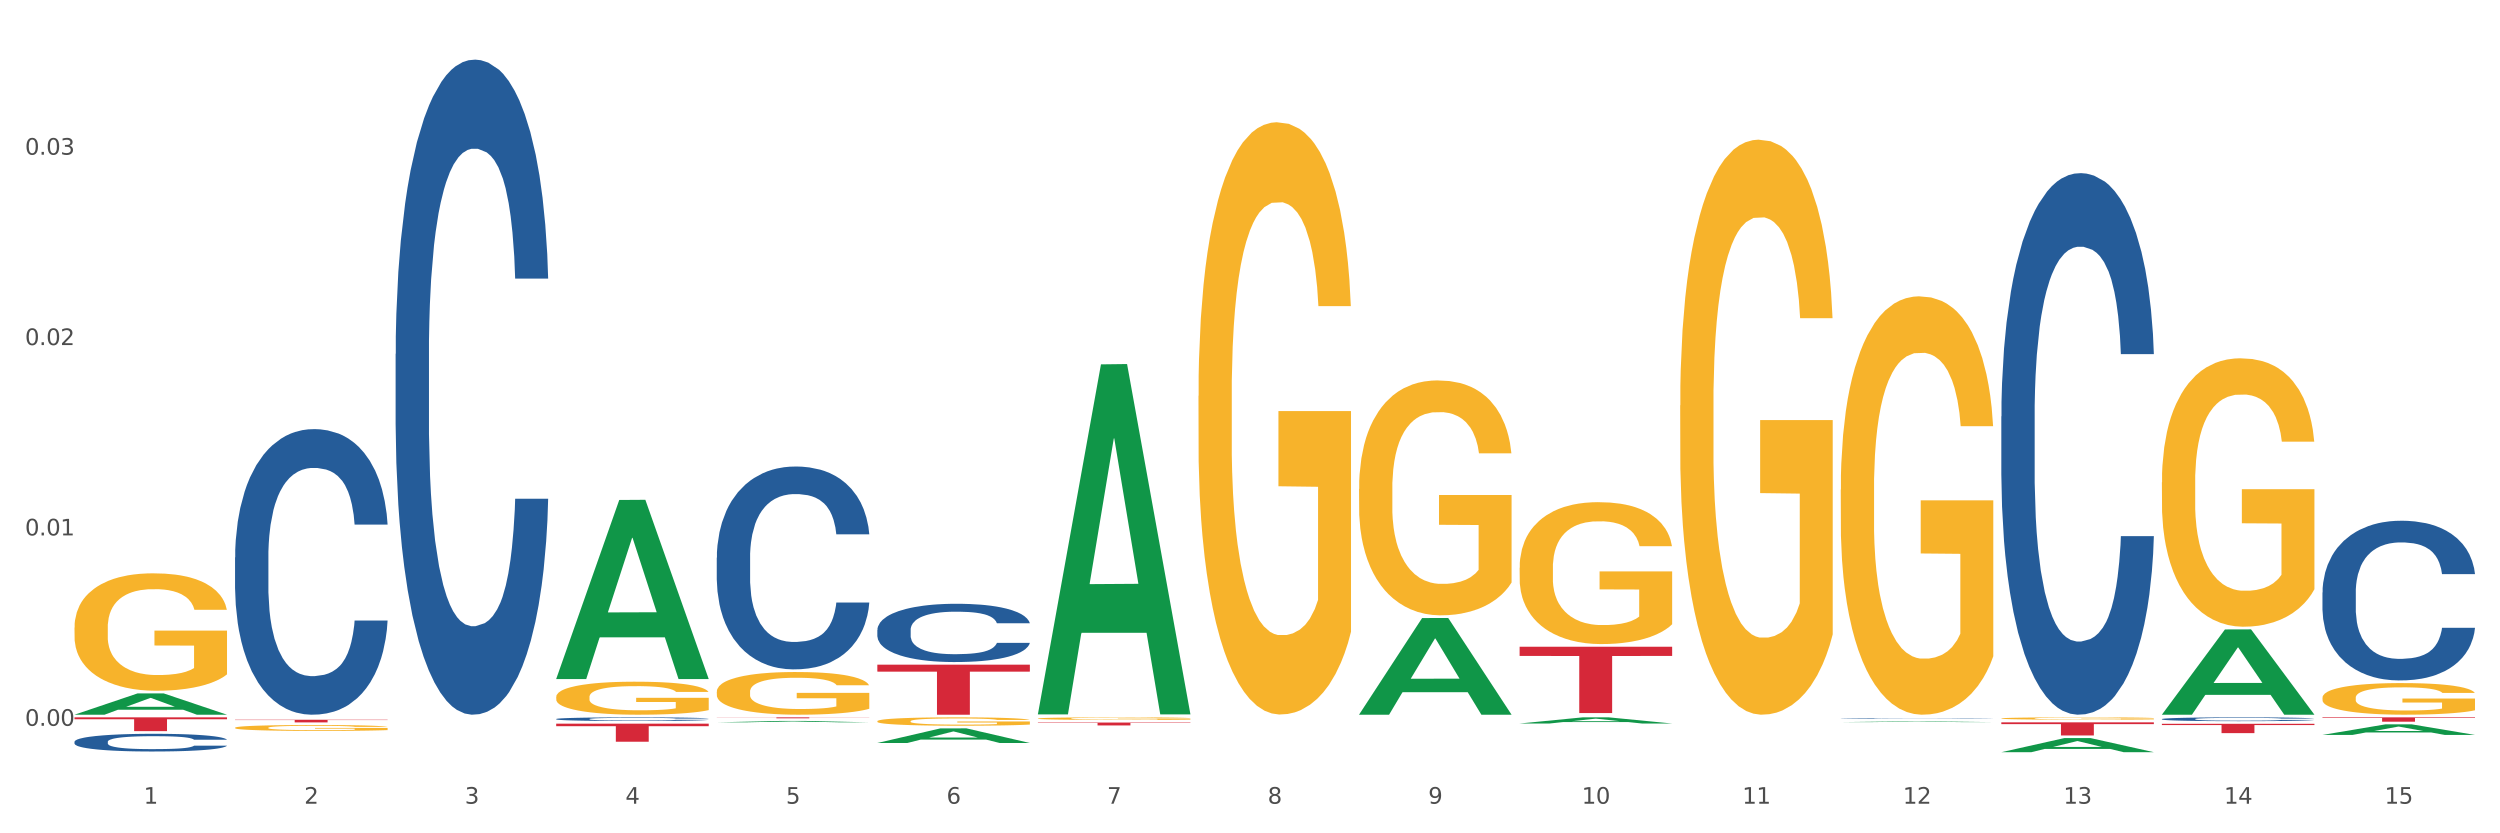 <?xml version="1.0" encoding="utf-8" standalone="no"?>
<!DOCTYPE svg PUBLIC "-//W3C//DTD SVG 1.1//EN"
  "http://www.w3.org/Graphics/SVG/1.1/DTD/svg11.dtd">
<svg xmlns:xlink="http://www.w3.org/1999/xlink" width="1080pt" height="360pt" viewBox="0 0 1080 360" xmlns="http://www.w3.org/2000/svg" version="1.1">
 <rect x="0" y="0" width="1080" height="360" fill="#333333" stroke="none"/>
 <defs>
  <style type="text/css">*{stroke-linejoin: round; stroke-linecap: butt}</style>
 </defs>
 <g id="figure_1">
  <g id="patch_1">
   <path d="M 0 360 
L 1080 360 
L 1080 0 
L 0 0 
z
" style="fill: #ffffff; stroke: #ffffff; stroke-linejoin: miter"/>
  </g>
  <g id="axes_1">
   <g id="matplotlib.axis_1">
    <g id="xtick_1">
     <g id="text_1">
      <!-- 1 -->
      <g style="fill: #4d4d4d" transform="translate(62.07 347.204) scale(0.096 -0.096)">
       <defs>
        <path id="DejaVuSans-31" d="M 794 531 
L 1825 531 
L 1825 4091 
L 703 3866 
L 703 4441 
L 1819 4666 
L 2450 4666 
L 2450 531 
L 3481 531 
L 3481 0 
L 794 0 
L 794 531 
z
" transform="scale(0.016)"/>
       </defs>
       <use xlink:href="#DejaVuSans-31"/>
      </g>
     </g>
    </g>
    <g id="xtick_2">
     <g id="text_2">
      <!-- 2 -->
      <g style="fill: #4d4d4d" transform="translate(131.436 347.204) scale(0.096 -0.096)">
       <defs>
        <path id="DejaVuSans-32" d="M 1228 531 
L 3431 531 
L 3431 0 
L 469 0 
L 469 531 
Q 828 903 1448 1529 
Q 2069 2156 2228 2338 
Q 2531 2678 2651 2914 
Q 2772 3150 2772 3378 
Q 2772 3750 2511 3984 
Q 2250 4219 1831 4219 
Q 1534 4219 1204 4116 
Q 875 4013 500 3803 
L 500 4441 
Q 881 4594 1212 4672 
Q 1544 4750 1819 4750 
Q 2544 4750 2975 4387 
Q 3406 4025 3406 3419 
Q 3406 3131 3298 2873 
Q 3191 2616 2906 2266 
Q 2828 2175 2409 1742 
Q 1991 1309 1228 531 
z
" transform="scale(0.016)"/>
       </defs>
       <use xlink:href="#DejaVuSans-32"/>
      </g>
     </g>
    </g>
    <g id="xtick_3">
     <g id="text_3">
      <!-- 3 -->
      <g style="fill: #4d4d4d" transform="translate(200.802 347.204) scale(0.096 -0.096)">
       <defs>
        <path id="DejaVuSans-33" d="M 2597 2516 
Q 3050 2419 3304 2112 
Q 3559 1806 3559 1356 
Q 3559 666 3084 287 
Q 2609 -91 1734 -91 
Q 1441 -91 1130 -33 
Q 819 25 488 141 
L 488 750 
Q 750 597 1062 519 
Q 1375 441 1716 441 
Q 2309 441 2620 675 
Q 2931 909 2931 1356 
Q 2931 1769 2642 2001 
Q 2353 2234 1838 2234 
L 1294 2234 
L 1294 2753 
L 1863 2753 
Q 2328 2753 2575 2939 
Q 2822 3125 2822 3475 
Q 2822 3834 2567 4026 
Q 2313 4219 1838 4219 
Q 1578 4219 1281 4162 
Q 984 4106 628 3988 
L 628 4550 
Q 988 4650 1302 4700 
Q 1616 4750 1894 4750 
Q 2613 4750 3031 4423 
Q 3450 4097 3450 3541 
Q 3450 3153 3228 2886 
Q 3006 2619 2597 2516 
z
" transform="scale(0.016)"/>
       </defs>
       <use xlink:href="#DejaVuSans-33"/>
      </g>
     </g>
    </g>
    <g id="xtick_4">
     <g id="text_4">
      <!-- 4 -->
      <g style="fill: #4d4d4d" transform="translate(270.169 347.204) scale(0.096 -0.096)">
       <defs>
        <path id="DejaVuSans-34" d="M 2419 4116 
L 825 1625 
L 2419 1625 
L 2419 4116 
z
M 2253 4666 
L 3047 4666 
L 3047 1625 
L 3713 1625 
L 3713 1100 
L 3047 1100 
L 3047 0 
L 2419 0 
L 2419 1100 
L 313 1100 
L 313 1709 
L 2253 4666 
z
" transform="scale(0.016)"/>
       </defs>
       <use xlink:href="#DejaVuSans-34"/>
      </g>
     </g>
    </g>
    <g id="xtick_5">
     <g id="text_5">
      <!-- 5 -->
      <g style="fill: #4d4d4d" transform="translate(339.535 347.204) scale(0.096 -0.096)">
       <defs>
        <path id="DejaVuSans-35" d="M 691 4666 
L 3169 4666 
L 3169 4134 
L 1269 4134 
L 1269 2991 
Q 1406 3038 1543 3061 
Q 1681 3084 1819 3084 
Q 2600 3084 3056 2656 
Q 3513 2228 3513 1497 
Q 3513 744 3044 326 
Q 2575 -91 1722 -91 
Q 1428 -91 1123 -41 
Q 819 9 494 109 
L 494 744 
Q 775 591 1075 516 
Q 1375 441 1709 441 
Q 2250 441 2565 725 
Q 2881 1009 2881 1497 
Q 2881 1984 2565 2268 
Q 2250 2553 1709 2553 
Q 1456 2553 1204 2497 
Q 953 2441 691 2322 
L 691 4666 
z
" transform="scale(0.016)"/>
       </defs>
       <use xlink:href="#DejaVuSans-35"/>
      </g>
     </g>
    </g>
    <g id="xtick_6">
     <g id="text_6">
      <!-- 6 -->
      <g style="fill: #4d4d4d" transform="translate(408.901 347.204) scale(0.096 -0.096)">
       <defs>
        <path id="DejaVuSans-36" d="M 2113 2584 
Q 1688 2584 1439 2293 
Q 1191 2003 1191 1497 
Q 1191 994 1439 701 
Q 1688 409 2113 409 
Q 2538 409 2786 701 
Q 3034 994 3034 1497 
Q 3034 2003 2786 2293 
Q 2538 2584 2113 2584 
z
M 3366 4563 
L 3366 3988 
Q 3128 4100 2886 4159 
Q 2644 4219 2406 4219 
Q 1781 4219 1451 3797 
Q 1122 3375 1075 2522 
Q 1259 2794 1537 2939 
Q 1816 3084 2150 3084 
Q 2853 3084 3261 2657 
Q 3669 2231 3669 1497 
Q 3669 778 3244 343 
Q 2819 -91 2113 -91 
Q 1303 -91 875 529 
Q 447 1150 447 2328 
Q 447 3434 972 4092 
Q 1497 4750 2381 4750 
Q 2619 4750 2861 4703 
Q 3103 4656 3366 4563 
z
" transform="scale(0.016)"/>
       </defs>
       <use xlink:href="#DejaVuSans-36"/>
      </g>
     </g>
    </g>
    <g id="xtick_7">
     <g id="text_7">
      <!-- 7 -->
      <g style="fill: #4d4d4d" transform="translate(478.267 347.204) scale(0.096 -0.096)">
       <defs>
        <path id="DejaVuSans-37" d="M 525 4666 
L 3525 4666 
L 3525 4397 
L 1831 0 
L 1172 0 
L 2766 4134 
L 525 4134 
L 525 4666 
z
" transform="scale(0.016)"/>
       </defs>
       <use xlink:href="#DejaVuSans-37"/>
      </g>
     </g>
    </g>
    <g id="xtick_8">
     <g id="text_8">
      <!-- 8 -->
      <g style="fill: #4d4d4d" transform="translate(547.634 347.204) scale(0.096 -0.096)">
       <defs>
        <path id="DejaVuSans-38" d="M 2034 2216 
Q 1584 2216 1326 1975 
Q 1069 1734 1069 1313 
Q 1069 891 1326 650 
Q 1584 409 2034 409 
Q 2484 409 2743 651 
Q 3003 894 3003 1313 
Q 3003 1734 2745 1975 
Q 2488 2216 2034 2216 
z
M 1403 2484 
Q 997 2584 770 2862 
Q 544 3141 544 3541 
Q 544 4100 942 4425 
Q 1341 4750 2034 4750 
Q 2731 4750 3128 4425 
Q 3525 4100 3525 3541 
Q 3525 3141 3298 2862 
Q 3072 2584 2669 2484 
Q 3125 2378 3379 2068 
Q 3634 1759 3634 1313 
Q 3634 634 3220 271 
Q 2806 -91 2034 -91 
Q 1263 -91 848 271 
Q 434 634 434 1313 
Q 434 1759 690 2068 
Q 947 2378 1403 2484 
z
M 1172 3481 
Q 1172 3119 1398 2916 
Q 1625 2713 2034 2713 
Q 2441 2713 2670 2916 
Q 2900 3119 2900 3481 
Q 2900 3844 2670 4047 
Q 2441 4250 2034 4250 
Q 1625 4250 1398 4047 
Q 1172 3844 1172 3481 
z
" transform="scale(0.016)"/>
       </defs>
       <use xlink:href="#DejaVuSans-38"/>
      </g>
     </g>
    </g>
    <g id="xtick_9">
     <g id="text_9">
      <!-- 9 -->
      <g style="fill: #4d4d4d" transform="translate(617 347.204) scale(0.096 -0.096)">
       <defs>
        <path id="DejaVuSans-39" d="M 703 97 
L 703 672 
Q 941 559 1184 500 
Q 1428 441 1663 441 
Q 2288 441 2617 861 
Q 2947 1281 2994 2138 
Q 2813 1869 2534 1725 
Q 2256 1581 1919 1581 
Q 1219 1581 811 2004 
Q 403 2428 403 3163 
Q 403 3881 828 4315 
Q 1253 4750 1959 4750 
Q 2769 4750 3195 4129 
Q 3622 3509 3622 2328 
Q 3622 1225 3098 567 
Q 2575 -91 1691 -91 
Q 1453 -91 1209 -44 
Q 966 3 703 97 
z
M 1959 2075 
Q 2384 2075 2632 2365 
Q 2881 2656 2881 3163 
Q 2881 3666 2632 3958 
Q 2384 4250 1959 4250 
Q 1534 4250 1286 3958 
Q 1038 3666 1038 3163 
Q 1038 2656 1286 2365 
Q 1534 2075 1959 2075 
z
" transform="scale(0.016)"/>
       </defs>
       <use xlink:href="#DejaVuSans-39"/>
      </g>
     </g>
    </g>
    <g id="xtick_10">
     <g id="text_10">
      <!-- 10 -->
      <g style="fill: #4d4d4d" transform="translate(683.312 347.204) scale(0.096 -0.096)">
       <defs>
        <path id="DejaVuSans-30" d="M 2034 4250 
Q 1547 4250 1301 3770 
Q 1056 3291 1056 2328 
Q 1056 1369 1301 889 
Q 1547 409 2034 409 
Q 2525 409 2770 889 
Q 3016 1369 3016 2328 
Q 3016 3291 2770 3770 
Q 2525 4250 2034 4250 
z
M 2034 4750 
Q 2819 4750 3233 4129 
Q 3647 3509 3647 2328 
Q 3647 1150 3233 529 
Q 2819 -91 2034 -91 
Q 1250 -91 836 529 
Q 422 1150 422 2328 
Q 422 3509 836 4129 
Q 1250 4750 2034 4750 
z
" transform="scale(0.016)"/>
       </defs>
       <use xlink:href="#DejaVuSans-31"/>
       <use xlink:href="#DejaVuSans-30" transform="translate(63.623 0)"/>
      </g>
     </g>
    </g>
    <g id="xtick_11">
     <g id="text_11">
      <!-- 11 -->
      <g style="fill: #4d4d4d" transform="translate(752.678 347.204) scale(0.096 -0.096)">
       <use xlink:href="#DejaVuSans-31"/>
       <use xlink:href="#DejaVuSans-31" transform="translate(63.623 0)"/>
      </g>
     </g>
    </g>
    <g id="xtick_12">
     <g id="text_12">
      <!-- 12 -->
      <g style="fill: #4d4d4d" transform="translate(822.044 347.204) scale(0.096 -0.096)">
       <use xlink:href="#DejaVuSans-31"/>
       <use xlink:href="#DejaVuSans-32" transform="translate(63.623 0)"/>
      </g>
     </g>
    </g>
    <g id="xtick_13">
     <g id="text_13">
      <!-- 13 -->
      <g style="fill: #4d4d4d" transform="translate(891.411 347.204) scale(0.096 -0.096)">
       <use xlink:href="#DejaVuSans-31"/>
       <use xlink:href="#DejaVuSans-33" transform="translate(63.623 0)"/>
      </g>
     </g>
    </g>
    <g id="xtick_14">
     <g id="text_14">
      <!-- 14 -->
      <g style="fill: #4d4d4d" transform="translate(960.777 347.204) scale(0.096 -0.096)">
       <use xlink:href="#DejaVuSans-31"/>
       <use xlink:href="#DejaVuSans-34" transform="translate(63.623 0)"/>
      </g>
     </g>
    </g>
    <g id="xtick_15">
     <g id="text_15">
      <!-- 15 -->
      <g style="fill: #4d4d4d" transform="translate(1030.143 347.204) scale(0.096 -0.096)">
       <use xlink:href="#DejaVuSans-31"/>
       <use xlink:href="#DejaVuSans-35" transform="translate(63.623 0)"/>
      </g>
     </g>
    </g>
    <g id="xtick_16"/>
    <g id="xtick_17"/>
    <g id="xtick_18"/>
    <g id="xtick_19"/>
    <g id="xtick_20"/>
    <g id="xtick_21"/>
    <g id="xtick_22"/>
    <g id="xtick_23"/>
    <g id="xtick_24"/>
    <g id="xtick_25"/>
    <g id="xtick_26"/>
    <g id="xtick_27"/>
    <g id="xtick_28"/>
    <g id="xtick_29"/>
   </g>
   <g id="matplotlib.axis_2">
    <g id="ytick_1">
     <g id="text_16">
      <!-- 0.00 -->
      <g style="fill: #4d4d4d" transform="translate(10.8 313.541) scale(0.096 -0.096)">
       <defs>
        <path id="DejaVuSans-2e" d="M 684 794 
L 1344 794 
L 1344 0 
L 684 0 
L 684 794 
z
" transform="scale(0.016)"/>
       </defs>
       <use xlink:href="#DejaVuSans-30"/>
       <use xlink:href="#DejaVuSans-2e" transform="translate(63.623 0)"/>
       <use xlink:href="#DejaVuSans-30" transform="translate(95.41 0)"/>
       <use xlink:href="#DejaVuSans-30" transform="translate(159.033 0)"/>
      </g>
     </g>
    </g>
    <g id="ytick_2">
     <g id="text_17">
      <!-- 0.01 -->
      <g style="fill: #4d4d4d" transform="translate(10.8 231.305) scale(0.096 -0.096)">
       <use xlink:href="#DejaVuSans-30"/>
       <use xlink:href="#DejaVuSans-2e" transform="translate(63.623 0)"/>
       <use xlink:href="#DejaVuSans-30" transform="translate(95.41 0)"/>
       <use xlink:href="#DejaVuSans-31" transform="translate(159.033 0)"/>
      </g>
     </g>
    </g>
    <g id="ytick_3">
     <g id="text_18">
      <!-- 0.02 -->
      <g style="fill: #4d4d4d" transform="translate(10.8 149.07) scale(0.096 -0.096)">
       <use xlink:href="#DejaVuSans-30"/>
       <use xlink:href="#DejaVuSans-2e" transform="translate(63.623 0)"/>
       <use xlink:href="#DejaVuSans-30" transform="translate(95.41 0)"/>
       <use xlink:href="#DejaVuSans-32" transform="translate(159.033 0)"/>
      </g>
     </g>
    </g>
    <g id="ytick_4">
     <g id="text_19">
      <!-- 0.03 -->
      <g style="fill: #4d4d4d" transform="translate(10.8 66.834) scale(0.096 -0.096)">
       <use xlink:href="#DejaVuSans-30"/>
       <use xlink:href="#DejaVuSans-2e" transform="translate(63.623 0)"/>
       <use xlink:href="#DejaVuSans-30" transform="translate(95.41 0)"/>
       <use xlink:href="#DejaVuSans-33" transform="translate(159.033 0)"/>
      </g>
     </g>
    </g>
    <g id="ytick_5"/>
    <g id="ytick_6"/>
    <g id="ytick_7"/>
    <g id="ytick_8"/>
   </g>
   <g id="PolyCollection_1">
    <path d="M 32.175 308.74 
L 32.243 308.731 
L 59.417 299.551 
L 70.695 299.542 
L 98.073 308.757 
L 85.029 308.757 
L 79.119 306.611 
L 51.061 306.611 
L 50.857 306.646 
L 45.151 308.757 
L 32.175 308.757 
L 32.175 308.74 
L 54.594 305.331 
L 75.586 305.322 
L 65.192 301.506 
L 65.056 301.489 
L 64.92 301.515 
L 54.526 305.322 
L 54.594 305.331 
L 32.175 308.74 
z
" clip-path="url(#p37db71f671)" style="fill: #109648"/>
    <path d="M 864.57 312.048 
L 930.468 312.048 
L 930.468 312.834 
L 904.546 312.839 
L 904.546 317.707 
L 890.335 317.707 
L 890.335 312.839 
L 864.57 312.834 
L 864.57 312.053 
L 864.57 312.048 
z
" clip-path="url(#p37db71f671)" style="fill: #d62839"/>
    <path d="M 656.471 279.379 
L 722.369 279.379 
L 722.369 283.364 
L 696.447 283.391 
L 696.447 308.053 
L 682.237 308.053 
L 682.237 283.391 
L 656.471 283.364 
L 656.471 279.406 
L 656.471 279.379 
z
" clip-path="url(#p37db71f671)" style="fill: #d62839"/>
    <path d="M 448.372 312.141 
L 514.27 312.141 
L 514.27 312.315 
L 488.348 312.316 
L 488.348 313.391 
L 474.138 313.391 
L 474.138 312.316 
L 448.372 312.315 
L 448.372 312.143 
L 448.372 312.141 
z
" clip-path="url(#p37db71f671)" style="fill: #d62839"/>
    <path d="M 379.006 287.142 
L 444.904 287.142 
L 444.904 290.145 
L 418.982 290.166 
L 418.982 308.757 
L 404.772 308.757 
L 404.772 290.166 
L 379.006 290.145 
L 379.006 287.162 
L 379.006 287.142 
z
" clip-path="url(#p37db71f671)" style="fill: #d62839"/>
    <path d="M 309.64 309.893 
L 375.538 309.893 
L 375.538 309.952 
L 349.616 309.952 
L 349.616 310.313 
L 335.406 310.313 
L 335.406 309.952 
L 309.64 309.952 
L 309.64 309.894 
L 309.64 309.893 
z
" clip-path="url(#p37db71f671)" style="fill: #d62839"/>
    <path d="M 240.274 312.619 
L 306.172 312.619 
L 306.172 313.704 
L 280.25 313.712 
L 280.25 320.428 
L 266.039 320.428 
L 266.039 313.712 
L 240.274 313.704 
L 240.274 312.627 
L 240.274 312.619 
z
" clip-path="url(#p37db71f671)" style="fill: #d62839"/>
    <path d="M 101.541 310.921 
L 167.439 310.921 
L 167.439 311.081 
L 141.517 311.082 
L 141.517 312.072 
L 127.307 312.072 
L 127.307 311.082 
L 101.541 311.081 
L 101.541 310.922 
L 101.541 310.921 
z
" clip-path="url(#p37db71f671)" style="fill: #d62839"/>
    <path d="M 32.175 309.893 
L 98.073 309.893 
L 98.073 310.723 
L 72.151 310.728 
L 72.151 315.862 
L 57.941 315.862 
L 57.941 310.728 
L 32.175 310.723 
L 32.175 309.899 
L 32.175 309.893 
z
" clip-path="url(#p37db71f671)" style="fill: #d62839"/>
    <path d="M 101.541 314.387 
L 101.619 314.385 
L 101.619 314.301 
L 101.775 314.229 
L 102.553 314.054 
L 103.72 313.91 
L 104.575 313.833 
L 105.431 313.77 
L 106.443 313.707 
L 107.688 313.642 
L 109.944 313.546 
L 111.344 313.498 
L 113.056 313.446 
L 116.168 313.372 
L 118.424 313.33 
L 120.758 313.295 
L 124.57 313.253 
L 127.06 313.234 
L 129.705 313.22 
L 132.895 313.211 
L 135.307 313.209 
L 140.598 313.216 
L 145.11 313.237 
L 147.289 313.253 
L 150.089 313.281 
L 151.568 313.3 
L 153.979 313.337 
L 156.469 313.386 
L 158.181 313.428 
L 160.748 313.507 
L 162.693 313.586 
L 164.483 313.684 
L 165.416 313.751 
L 166.117 313.814 
L 166.739 313.887 
L 167.361 314.001 
L 153.357 314.001 
L 152.812 313.919 
L 151.957 313.842 
L 150.712 313.768 
L 149.623 313.721 
L 147.755 313.663 
L 146.044 313.626 
L 144.254 313.598 
L 142.076 313.574 
L 140.364 313.563 
L 137.952 313.553 
L 133.206 313.556 
L 130.017 313.574 
L 127.838 313.598 
L 126.438 313.619 
L 125.193 313.642 
L 123.792 313.675 
L 122.159 313.723 
L 120.992 313.768 
L 119.825 313.824 
L 118.891 313.88 
L 118.035 313.945 
L 117.335 314.015 
L 116.79 314.087 
L 116.324 314.175 
L 115.935 314.322 
L 115.935 314.641 
L 116.09 314.713 
L 116.479 314.809 
L 116.946 314.881 
L 117.724 314.967 
L 118.424 315.025 
L 119.747 315.109 
L 121.225 315.179 
L 122.392 315.223 
L 123.559 315.261 
L 125.582 315.312 
L 127.838 315.354 
L 129.783 315.38 
L 132.428 315.403 
L 134.218 315.412 
L 135.774 315.417 
L 139.586 315.417 
L 142.309 315.41 
L 145.343 315.393 
L 147.678 315.373 
L 149.623 315.347 
L 151.801 315.305 
L 153.201 315.265 
L 153.201 314.779 
L 136.085 314.776 
L 136.085 314.453 
L 167.439 314.453 
L 167.439 315.403 
L 166.117 315.452 
L 164.638 315.496 
L 163.082 315.536 
L 160.748 315.584 
L 157.947 315.631 
L 155.458 315.664 
L 152.812 315.692 
L 149.7 315.717 
L 145.655 315.741 
L 143.165 315.75 
L 140.053 315.757 
L 136.396 315.759 
L 133.206 315.755 
L 130.094 315.743 
L 126.827 315.722 
L 123.637 315.692 
L 121.225 315.661 
L 118.813 315.624 
L 116.246 315.575 
L 114.223 315.529 
L 112.667 315.487 
L 110.955 315.433 
L 109.088 315.363 
L 107.688 315.3 
L 106.443 315.235 
L 105.12 315.151 
L 104.186 315.079 
L 103.253 314.988 
L 102.708 314.921 
L 102.086 314.816 
L 101.619 314.669 
L 101.541 314.387 
z
" clip-path="url(#p37db71f671)" style="fill: #f7b32b"/>
    <path d="M 32.175 320.437 
L 32.253 320.43 
L 32.253 320.234 
L 32.487 319.969 
L 33.343 319.48 
L 34.434 319.109 
L 36.303 318.676 
L 37.316 318.494 
L 38.64 318.292 
L 41.366 317.963 
L 44.482 317.684 
L 46.663 317.53 
L 48.299 317.432 
L 51.96 317.257 
L 54.063 317.181 
L 56.244 317.118 
L 58.114 317.076 
L 61.229 317.027 
L 63.722 317.006 
L 66.604 316.999 
L 69.019 317.006 
L 72.212 317.034 
L 76.886 317.118 
L 78.677 317.167 
L 81.092 317.25 
L 83.585 317.362 
L 85.61 317.474 
L 87.947 317.635 
L 90.361 317.844 
L 92.698 318.11 
L 94.334 318.355 
L 95.658 318.613 
L 96.827 318.928 
L 97.683 319.27 
L 98.073 319.557 
L 83.818 319.557 
L 83.429 319.298 
L 82.65 319.018 
L 81.871 318.83 
L 81.014 318.676 
L 79.69 318.501 
L 78.522 318.39 
L 76.574 318.257 
L 74.783 318.173 
L 73.303 318.124 
L 71.511 318.082 
L 67.694 318.04 
L 64.968 318.04 
L 63.255 318.054 
L 61.151 318.089 
L 59.36 318.138 
L 57.257 318.222 
L 55.621 318.313 
L 53.985 318.431 
L 53.05 318.515 
L 51.648 318.669 
L 50.714 318.795 
L 49.467 319.011 
L 48.766 319.165 
L 47.52 319.564 
L 46.975 319.857 
L 46.741 320.06 
L 46.585 320.283 
L 46.585 321.373 
L 47.053 321.863 
L 47.442 322.072 
L 48.065 322.31 
L 49.234 322.617 
L 50.947 322.918 
L 52.739 323.134 
L 54.219 323.267 
L 55.621 323.365 
L 57.023 323.442 
L 58.737 323.512 
L 60.139 323.554 
L 62.242 323.596 
L 64.734 323.617 
L 66.682 323.617 
L 70.654 323.582 
L 72.446 323.547 
L 74.16 323.498 
L 76.029 323.421 
L 77.509 323.337 
L 78.366 323.274 
L 79.768 323.141 
L 80.858 323.002 
L 81.793 322.841 
L 82.416 322.701 
L 83.117 322.491 
L 83.663 322.254 
L 83.818 322.128 
L 98.073 322.128 
L 97.761 322.38 
L 97.216 322.624 
L 96.126 322.953 
L 95.269 323.141 
L 93.945 323.372 
L 92.542 323.568 
L 90.595 323.784 
L 88.804 323.945 
L 86.934 324.085 
L 84.909 324.21 
L 81.248 324.385 
L 79.924 324.434 
L 77.12 324.518 
L 74.939 324.567 
L 71.745 324.616 
L 68.473 324.644 
L 65.046 324.651 
L 62.008 324.637 
L 58.659 324.595 
L 56.556 324.553 
L 54.219 324.49 
L 51.493 324.392 
L 48.922 324.273 
L 46.507 324.134 
L 44.248 323.973 
L 42.145 323.791 
L 39.419 323.491 
L 37.394 323.197 
L 35.914 322.925 
L 34.901 322.694 
L 33.889 322.401 
L 33.343 322.198 
L 32.487 321.709 
L 32.175 321.255 
L 32.175 320.437 
z
" clip-path="url(#p37db71f671)" style="fill: #255c99"/>
    <path d="M 101.541 240.811 
L 101.619 240.699 
L 101.619 237.544 
L 101.853 233.262 
L 102.71 225.374 
L 103.8 219.402 
L 105.67 212.416 
L 106.682 209.486 
L 108.006 206.219 
L 110.733 200.923 
L 113.848 196.416 
L 116.029 193.937 
L 117.665 192.359 
L 121.326 189.542 
L 123.429 188.303 
L 125.61 187.289 
L 127.48 186.613 
L 130.595 185.824 
L 133.088 185.486 
L 135.97 185.373 
L 138.385 185.486 
L 141.578 185.937 
L 146.252 187.289 
L 148.044 188.077 
L 150.458 189.43 
L 152.951 191.232 
L 154.976 193.035 
L 157.313 195.627 
L 159.728 199.007 
L 162.064 203.289 
L 163.7 207.233 
L 165.024 211.402 
L 166.193 216.473 
L 167.05 221.994 
L 167.439 226.614 
L 153.185 226.614 
L 152.795 222.445 
L 152.016 217.937 
L 151.237 214.895 
L 150.38 212.416 
L 149.056 209.599 
L 147.888 207.796 
L 145.941 205.655 
L 144.149 204.303 
L 142.669 203.514 
L 140.877 202.838 
L 137.061 202.162 
L 134.334 202.162 
L 132.621 202.388 
L 130.518 202.951 
L 128.726 203.74 
L 126.623 205.092 
L 124.987 206.557 
L 123.351 208.472 
L 122.417 209.825 
L 121.015 212.303 
L 120.08 214.332 
L 118.834 217.825 
L 118.133 220.304 
L 116.886 226.726 
L 116.341 231.459 
L 116.107 234.727 
L 115.952 238.332 
L 115.952 255.91 
L 116.419 263.798 
L 116.808 267.178 
L 117.431 271.009 
L 118.6 275.967 
L 120.314 280.812 
L 122.105 284.305 
L 123.585 286.446 
L 124.987 288.024 
L 126.389 289.263 
L 128.103 290.39 
L 129.505 291.066 
L 131.608 291.742 
L 134.101 292.08 
L 136.048 292.08 
L 140.021 291.517 
L 141.812 290.954 
L 143.526 290.165 
L 145.395 288.925 
L 146.875 287.573 
L 147.732 286.559 
L 149.134 284.418 
L 150.225 282.165 
L 151.159 279.573 
L 151.783 277.319 
L 152.484 273.939 
L 153.029 270.108 
L 153.185 268.08 
L 167.439 268.08 
L 167.128 272.136 
L 166.582 276.08 
L 165.492 281.376 
L 164.635 284.418 
L 163.311 288.137 
L 161.909 291.292 
L 159.961 294.785 
L 158.17 297.376 
L 156.3 299.63 
L 154.275 301.658 
L 150.614 304.475 
L 149.29 305.264 
L 146.486 306.616 
L 144.305 307.405 
L 141.111 308.193 
L 137.84 308.644 
L 134.412 308.757 
L 131.374 308.531 
L 128.025 307.855 
L 125.922 307.179 
L 123.585 306.165 
L 120.859 304.588 
L 118.288 302.672 
L 115.874 300.419 
L 113.615 297.827 
L 111.512 294.897 
L 108.785 290.052 
L 106.76 285.32 
L 105.28 280.925 
L 104.267 277.207 
L 103.255 272.474 
L 102.71 269.206 
L 101.853 261.319 
L 101.541 253.995 
L 101.541 240.811 
z
" clip-path="url(#p37db71f671)" style="fill: #255c99"/>
    <path d="M 170.907 152.914 
L 170.985 152.656 
L 170.985 145.42 
L 171.219 135.599 
L 172.076 117.507 
L 173.166 103.81 
L 175.036 87.786 
L 176.048 81.067 
L 177.373 73.572 
L 180.099 61.425 
L 183.215 51.087 
L 185.396 45.401 
L 187.031 41.783 
L 190.692 35.322 
L 192.796 32.479 
L 194.977 30.153 
L 196.846 28.602 
L 199.962 26.793 
L 202.454 26.018 
L 205.336 25.759 
L 207.751 26.018 
L 210.945 27.052 
L 215.618 30.153 
L 217.41 31.962 
L 219.825 35.064 
L 222.317 39.199 
L 224.342 43.334 
L 226.679 49.278 
L 229.094 57.031 
L 231.431 66.852 
L 233.066 75.898 
L 234.391 85.46 
L 235.559 97.09 
L 236.416 109.754 
L 236.805 120.35 
L 222.551 120.35 
L 222.161 110.788 
L 221.382 100.45 
L 220.604 93.472 
L 219.747 87.786 
L 218.422 81.325 
L 217.254 77.19 
L 215.307 72.28 
L 213.515 69.178 
L 212.035 67.369 
L 210.244 65.818 
L 206.427 64.268 
L 203.701 64.268 
L 201.987 64.785 
L 199.884 66.077 
L 198.092 67.886 
L 195.989 70.987 
L 194.353 74.347 
L 192.718 78.741 
L 191.783 81.842 
L 190.381 87.528 
L 189.446 92.18 
L 188.2 100.192 
L 187.499 105.877 
L 186.252 120.609 
L 185.707 131.464 
L 185.474 138.958 
L 185.318 147.229 
L 185.318 187.546 
L 185.785 205.637 
L 186.175 213.391 
L 186.798 222.178 
L 187.966 233.549 
L 189.68 244.662 
L 191.471 252.674 
L 192.951 257.585 
L 194.353 261.203 
L 195.755 264.046 
L 197.469 266.63 
L 198.871 268.181 
L 200.974 269.732 
L 203.467 270.507 
L 205.414 270.507 
L 209.387 269.215 
L 211.178 267.923 
L 212.892 266.113 
L 214.761 263.271 
L 216.241 260.169 
L 217.098 257.843 
L 218.5 252.933 
L 219.591 247.764 
L 220.526 241.82 
L 221.149 236.651 
L 221.85 228.897 
L 222.395 220.11 
L 222.551 215.458 
L 236.805 215.458 
L 236.494 224.762 
L 235.949 233.808 
L 234.858 245.955 
L 234.001 252.933 
L 232.677 261.461 
L 231.275 268.698 
L 229.328 276.71 
L 227.536 282.654 
L 225.667 287.823 
L 223.641 292.475 
L 219.98 298.936 
L 218.656 300.745 
L 215.852 303.846 
L 213.671 305.656 
L 210.477 307.465 
L 207.206 308.498 
L 203.779 308.757 
L 200.741 308.24 
L 197.391 306.689 
L 195.288 305.139 
L 192.951 302.813 
L 190.225 299.194 
L 187.655 294.801 
L 185.24 289.632 
L 182.981 283.688 
L 180.878 276.968 
L 178.152 265.855 
L 176.126 255 
L 174.646 244.921 
L 173.634 236.392 
L 172.621 225.538 
L 172.076 218.043 
L 171.219 199.951 
L 170.907 183.153 
L 170.907 152.914 
z
" clip-path="url(#p37db71f671)" style="fill: #255c99"/>
    <path d="M 240.274 310.607 
L 240.352 310.606 
L 240.352 310.565 
L 240.585 310.51 
L 241.442 310.409 
L 242.533 310.332 
L 244.402 310.242 
L 245.415 310.204 
L 246.739 310.162 
L 249.465 310.094 
L 252.581 310.036 
L 254.762 310.004 
L 256.398 309.983 
L 260.059 309.947 
L 262.162 309.931 
L 264.343 309.918 
L 266.212 309.909 
L 269.328 309.899 
L 271.821 309.895 
L 274.703 309.893 
L 277.117 309.895 
L 280.311 309.901 
L 284.985 309.918 
L 286.776 309.928 
L 289.191 309.946 
L 291.683 309.969 
L 293.709 309.992 
L 296.045 310.025 
L 298.46 310.069 
L 300.797 310.124 
L 302.433 310.175 
L 303.757 310.229 
L 304.925 310.294 
L 305.782 310.365 
L 306.172 310.425 
L 291.917 310.425 
L 291.528 310.371 
L 290.749 310.313 
L 289.97 310.274 
L 289.113 310.242 
L 287.789 310.205 
L 286.62 310.182 
L 284.673 310.155 
L 282.881 310.137 
L 281.401 310.127 
L 279.61 310.118 
L 275.793 310.11 
L 273.067 310.11 
L 271.353 310.113 
L 269.25 310.12 
L 267.458 310.13 
L 265.355 310.147 
L 263.72 310.166 
L 262.084 310.191 
L 261.149 310.208 
L 259.747 310.24 
L 258.812 310.266 
L 257.566 310.311 
L 256.865 310.343 
L 255.619 310.426 
L 255.073 310.487 
L 254.84 310.529 
L 254.684 310.576 
L 254.684 310.802 
L 255.151 310.904 
L 255.541 310.947 
L 256.164 310.996 
L 257.332 311.06 
L 259.046 311.123 
L 260.838 311.168 
L 262.318 311.195 
L 263.72 311.216 
L 265.122 311.232 
L 266.835 311.246 
L 268.237 311.255 
L 270.341 311.263 
L 272.833 311.268 
L 274.78 311.268 
L 278.753 311.261 
L 280.545 311.253 
L 282.258 311.243 
L 284.128 311.227 
L 285.608 311.21 
L 286.465 311.197 
L 287.867 311.169 
L 288.957 311.14 
L 289.892 311.107 
L 290.515 311.078 
L 291.216 311.034 
L 291.761 310.985 
L 291.917 310.959 
L 306.172 310.959 
L 305.86 311.011 
L 305.315 311.062 
L 304.224 311.13 
L 303.367 311.169 
L 302.043 311.217 
L 300.641 311.258 
L 298.694 311.303 
L 296.902 311.336 
L 295.033 311.365 
L 293.008 311.391 
L 289.347 311.427 
L 288.022 311.438 
L 285.218 311.455 
L 283.037 311.465 
L 279.844 311.475 
L 276.572 311.481 
L 273.145 311.483 
L 270.107 311.48 
L 266.757 311.471 
L 264.654 311.462 
L 262.318 311.449 
L 259.591 311.429 
L 257.021 311.404 
L 254.606 311.375 
L 252.347 311.342 
L 250.244 311.304 
L 247.518 311.242 
L 245.493 311.181 
L 244.013 311.124 
L 243 311.076 
L 241.987 311.015 
L 241.442 310.973 
L 240.585 310.872 
L 240.274 310.777 
L 240.274 310.607 
z
" clip-path="url(#p37db71f671)" style="fill: #255c99"/>
    <path d="M 309.64 240.91 
L 309.718 240.83 
L 309.718 238.588 
L 309.951 235.547 
L 310.808 229.944 
L 311.899 225.702 
L 313.768 220.739 
L 314.781 218.658 
L 316.105 216.337 
L 318.831 212.575 
L 321.947 209.373 
L 324.128 207.612 
L 325.764 206.491 
L 329.425 204.49 
L 331.528 203.61 
L 333.709 202.89 
L 335.578 202.409 
L 338.694 201.849 
L 341.187 201.609 
L 344.069 201.529 
L 346.484 201.609 
L 349.677 201.929 
L 354.351 202.89 
L 356.142 203.45 
L 358.557 204.41 
L 361.05 205.691 
L 363.075 206.972 
L 365.412 208.813 
L 367.826 211.214 
L 370.163 214.256 
L 371.799 217.057 
L 373.123 220.019 
L 374.291 223.62 
L 375.148 227.543 
L 375.538 230.824 
L 361.283 230.824 
L 360.894 227.863 
L 360.115 224.661 
L 359.336 222.5 
L 358.479 220.739 
L 357.155 218.738 
L 355.987 217.457 
L 354.039 215.936 
L 352.248 214.976 
L 350.768 214.416 
L 348.976 213.935 
L 345.159 213.455 
L 342.433 213.455 
L 340.719 213.615 
L 338.616 214.015 
L 336.825 214.576 
L 334.722 215.536 
L 333.086 216.577 
L 331.45 217.937 
L 330.515 218.898 
L 329.113 220.659 
L 328.179 222.1 
L 326.932 224.581 
L 326.231 226.342 
L 324.985 230.904 
L 324.44 234.266 
L 324.206 236.587 
L 324.05 239.149 
L 324.05 251.635 
L 324.518 257.238 
L 324.907 259.64 
L 325.53 262.361 
L 326.699 265.883 
L 328.412 269.325 
L 330.204 271.806 
L 331.684 273.327 
L 333.086 274.447 
L 334.488 275.328 
L 336.202 276.128 
L 337.604 276.609 
L 339.707 277.089 
L 342.199 277.329 
L 344.147 277.329 
L 348.119 276.929 
L 349.911 276.529 
L 351.624 275.968 
L 353.494 275.088 
L 354.974 274.127 
L 355.831 273.407 
L 357.233 271.886 
L 358.323 270.285 
L 359.258 268.444 
L 359.881 266.843 
L 360.582 264.442 
L 361.127 261.721 
L 361.283 260.28 
L 375.538 260.28 
L 375.226 263.161 
L 374.681 265.963 
L 373.59 269.725 
L 372.734 271.886 
L 371.409 274.527 
L 370.007 276.769 
L 368.06 279.25 
L 366.268 281.091 
L 364.399 282.692 
L 362.374 284.133 
L 358.713 286.134 
L 357.389 286.694 
L 354.584 287.654 
L 352.403 288.215 
L 349.21 288.775 
L 345.938 289.095 
L 342.511 289.175 
L 339.473 289.015 
L 336.124 288.535 
L 334.021 288.055 
L 331.684 287.334 
L 328.957 286.214 
L 326.387 284.853 
L 323.972 283.252 
L 321.713 281.411 
L 319.61 279.33 
L 316.884 275.888 
L 314.859 272.526 
L 313.379 269.405 
L 312.366 266.763 
L 311.354 263.402 
L 310.808 261.08 
L 309.951 255.477 
L 309.64 250.275 
L 309.64 240.91 
z
" clip-path="url(#p37db71f671)" style="fill: #255c99"/>
    <path d="M 379.006 272.142 
L 379.084 272.119 
L 379.084 271.475 
L 379.318 270.602 
L 380.175 268.993 
L 381.265 267.774 
L 383.134 266.349 
L 384.147 265.751 
L 385.471 265.084 
L 388.198 264.004 
L 391.313 263.084 
L 393.494 262.578 
L 395.13 262.257 
L 398.791 261.682 
L 400.894 261.429 
L 403.075 261.222 
L 404.945 261.084 
L 408.06 260.923 
L 410.553 260.854 
L 413.435 260.831 
L 415.85 260.854 
L 419.043 260.946 
L 423.717 261.222 
L 425.509 261.383 
L 427.923 261.659 
L 430.416 262.027 
L 432.441 262.394 
L 434.778 262.923 
L 437.193 263.613 
L 439.529 264.487 
L 441.165 265.291 
L 442.489 266.142 
L 443.658 267.176 
L 444.515 268.303 
L 444.904 269.245 
L 430.65 269.245 
L 430.26 268.395 
L 429.481 267.475 
L 428.702 266.854 
L 427.845 266.349 
L 426.521 265.774 
L 425.353 265.406 
L 423.405 264.969 
L 421.614 264.693 
L 420.134 264.533 
L 418.342 264.395 
L 414.526 264.257 
L 411.799 264.257 
L 410.086 264.303 
L 407.982 264.418 
L 406.191 264.578 
L 404.088 264.854 
L 402.452 265.153 
L 400.816 265.544 
L 399.882 265.82 
L 398.479 266.326 
L 397.545 266.74 
L 396.298 267.452 
L 395.597 267.958 
L 394.351 269.268 
L 393.806 270.234 
L 393.572 270.901 
L 393.416 271.636 
L 393.416 275.223 
L 393.884 276.832 
L 394.273 277.522 
L 394.896 278.303 
L 396.065 279.315 
L 397.778 280.304 
L 399.57 281.016 
L 401.05 281.453 
L 402.452 281.775 
L 403.854 282.028 
L 405.568 282.258 
L 406.97 282.396 
L 409.073 282.534 
L 411.566 282.603 
L 413.513 282.603 
L 417.485 282.488 
L 419.277 282.373 
L 420.991 282.212 
L 422.86 281.959 
L 424.34 281.683 
L 425.197 281.476 
L 426.599 281.039 
L 427.69 280.579 
L 428.624 280.051 
L 429.247 279.591 
L 429.948 278.901 
L 430.494 278.12 
L 430.65 277.706 
L 444.904 277.706 
L 444.592 278.533 
L 444.047 279.338 
L 442.957 280.419 
L 442.1 281.039 
L 440.776 281.798 
L 439.374 282.442 
L 437.426 283.154 
L 435.635 283.683 
L 433.765 284.143 
L 431.74 284.557 
L 428.079 285.131 
L 426.755 285.292 
L 423.951 285.568 
L 421.77 285.729 
L 418.576 285.89 
L 415.304 285.982 
L 411.877 286.005 
L 408.839 285.959 
L 405.49 285.821 
L 403.387 285.683 
L 401.05 285.476 
L 398.324 285.154 
L 395.753 284.764 
L 393.339 284.304 
L 391.08 283.775 
L 388.976 283.177 
L 386.25 282.189 
L 384.225 281.223 
L 382.745 280.327 
L 381.732 279.568 
L 380.72 278.602 
L 380.175 277.936 
L 379.318 276.326 
L 379.006 274.832 
L 379.006 272.142 
z
" clip-path="url(#p37db71f671)" style="fill: #255c99"/>
    <path d="M 795.203 310.342 
L 795.281 310.342 
L 795.281 310.335 
L 795.515 310.326 
L 796.372 310.308 
L 797.462 310.295 
L 799.332 310.28 
L 800.344 310.274 
L 801.669 310.267 
L 804.395 310.255 
L 807.511 310.245 
L 809.692 310.24 
L 811.327 310.237 
L 814.988 310.23 
L 817.092 310.228 
L 819.273 310.225 
L 821.142 310.224 
L 824.258 310.222 
L 826.75 310.222 
L 829.632 310.221 
L 832.047 310.222 
L 835.241 310.223 
L 839.914 310.225 
L 841.706 310.227 
L 844.121 310.23 
L 846.613 310.234 
L 848.638 310.238 
L 850.975 310.244 
L 853.39 310.251 
L 855.727 310.26 
L 857.362 310.269 
L 858.687 310.278 
L 859.855 310.289 
L 860.712 310.301 
L 861.101 310.311 
L 846.847 310.311 
L 846.457 310.302 
L 845.678 310.292 
L 844.899 310.286 
L 844.043 310.28 
L 842.718 310.274 
L 841.55 310.27 
L 839.603 310.265 
L 837.811 310.263 
L 836.331 310.261 
L 834.54 310.259 
L 830.723 310.258 
L 827.997 310.258 
L 826.283 310.258 
L 824.18 310.26 
L 822.388 310.261 
L 820.285 310.264 
L 818.649 310.267 
L 817.014 310.272 
L 816.079 310.275 
L 814.677 310.28 
L 813.742 310.284 
L 812.496 310.292 
L 811.795 310.297 
L 810.548 310.311 
L 810.003 310.322 
L 809.77 310.329 
L 809.614 310.337 
L 809.614 310.375 
L 810.081 310.392 
L 810.471 310.399 
L 811.094 310.408 
L 812.262 310.419 
L 813.976 310.429 
L 815.767 310.437 
L 817.247 310.441 
L 818.649 310.445 
L 820.051 310.448 
L 821.765 310.45 
L 823.167 310.452 
L 825.27 310.453 
L 827.763 310.454 
L 829.71 310.454 
L 833.683 310.453 
L 835.474 310.451 
L 837.188 310.45 
L 839.057 310.447 
L 840.537 310.444 
L 841.394 310.442 
L 842.796 310.437 
L 843.887 310.432 
L 844.822 310.426 
L 845.445 310.422 
L 846.146 310.414 
L 846.691 310.406 
L 846.847 310.401 
L 861.101 310.401 
L 860.79 310.41 
L 860.245 310.419 
L 859.154 310.43 
L 858.297 310.437 
L 856.973 310.445 
L 855.571 310.452 
L 853.624 310.46 
L 851.832 310.465 
L 849.963 310.47 
L 847.937 310.475 
L 844.276 310.481 
L 842.952 310.482 
L 840.148 310.485 
L 837.967 310.487 
L 834.773 310.489 
L 831.502 310.49 
L 828.074 310.49 
L 825.037 310.49 
L 821.687 310.488 
L 819.584 310.487 
L 817.247 310.484 
L 814.521 310.481 
L 811.951 310.477 
L 809.536 310.472 
L 807.277 310.466 
L 805.174 310.46 
L 802.448 310.449 
L 800.422 310.439 
L 798.942 310.429 
L 797.93 310.421 
L 796.917 310.411 
L 796.372 310.404 
L 795.515 310.387 
L 795.203 310.371 
L 795.203 310.342 
z
" clip-path="url(#p37db71f671)" style="fill: #255c99"/>
    <path d="M 864.57 179.915 
L 864.648 179.701 
L 864.648 173.718 
L 864.881 165.599 
L 865.738 150.642 
L 866.829 139.318 
L 868.698 126.07 
L 869.711 120.515 
L 871.035 114.318 
L 873.761 104.276 
L 876.877 95.729 
L 879.058 91.029 
L 880.694 88.037 
L 884.355 82.695 
L 886.458 80.345 
L 888.639 78.422 
L 890.508 77.14 
L 893.624 75.644 
L 896.117 75.003 
L 898.999 74.79 
L 901.413 75.003 
L 904.607 75.858 
L 909.281 78.422 
L 911.072 79.918 
L 913.487 82.482 
L 915.979 85.9 
L 918.005 89.319 
L 920.341 94.234 
L 922.756 100.644 
L 925.093 108.763 
L 926.729 116.241 
L 928.053 124.147 
L 929.221 133.762 
L 930.078 144.232 
L 930.468 152.992 
L 916.213 152.992 
L 915.824 145.087 
L 915.045 136.54 
L 914.266 130.771 
L 913.409 126.07 
L 912.085 120.728 
L 910.916 117.31 
L 908.969 113.25 
L 907.177 110.686 
L 905.697 109.19 
L 903.906 107.908 
L 900.089 106.626 
L 897.363 106.626 
L 895.649 107.054 
L 893.546 108.122 
L 891.754 109.618 
L 889.651 112.182 
L 888.016 114.959 
L 886.38 118.592 
L 885.445 121.156 
L 884.043 125.857 
L 883.108 129.703 
L 881.862 136.326 
L 881.161 141.027 
L 879.915 153.206 
L 879.369 162.18 
L 879.136 168.377 
L 878.98 175.214 
L 878.98 208.546 
L 879.447 223.503 
L 879.837 229.913 
L 880.46 237.178 
L 881.628 246.579 
L 883.342 255.767 
L 885.134 262.391 
L 886.614 266.45 
L 888.016 269.442 
L 889.418 271.792 
L 891.131 273.929 
L 892.533 275.211 
L 894.637 276.493 
L 897.129 277.134 
L 899.076 277.134 
L 903.049 276.066 
L 904.841 274.997 
L 906.554 273.502 
L 908.424 271.151 
L 909.904 268.587 
L 910.76 266.664 
L 912.163 262.604 
L 913.253 258.331 
L 914.188 253.417 
L 914.811 249.143 
L 915.512 242.733 
L 916.057 235.469 
L 916.213 231.622 
L 930.468 231.622 
L 930.156 239.315 
L 929.611 246.793 
L 928.52 256.835 
L 927.663 262.604 
L 926.339 269.655 
L 924.937 275.638 
L 922.99 282.262 
L 921.198 287.176 
L 919.329 291.45 
L 917.304 295.296 
L 913.643 300.637 
L 912.318 302.133 
L 909.514 304.697 
L 907.333 306.193 
L 904.14 307.688 
L 900.868 308.543 
L 897.441 308.757 
L 894.403 308.33 
L 891.053 307.047 
L 888.95 305.765 
L 886.614 303.842 
L 883.887 300.851 
L 881.317 297.219 
L 878.902 292.945 
L 876.643 288.031 
L 874.54 282.476 
L 871.814 273.288 
L 869.789 264.314 
L 868.309 255.981 
L 867.296 248.93 
L 866.283 239.956 
L 865.738 233.759 
L 864.881 218.802 
L 864.57 204.914 
L 864.57 179.915 
z
" clip-path="url(#p37db71f671)" style="fill: #255c99"/>
    <path d="M 240.274 301.083 
L 240.351 301.07 
L 240.351 300.601 
L 240.507 300.198 
L 241.285 299.22 
L 242.452 298.413 
L 243.308 297.983 
L 244.164 297.631 
L 245.175 297.279 
L 246.42 296.915 
L 248.676 296.38 
L 250.077 296.107 
L 251.788 295.82 
L 254.9 295.403 
L 257.157 295.169 
L 259.491 294.973 
L 263.303 294.739 
L 265.793 294.635 
L 268.438 294.557 
L 271.628 294.504 
L 274.04 294.491 
L 279.33 294.53 
L 283.843 294.648 
L 286.021 294.739 
L 288.822 294.895 
L 290.3 294.999 
L 292.712 295.208 
L 295.202 295.481 
L 296.913 295.716 
L 299.481 296.159 
L 301.426 296.602 
L 303.215 297.149 
L 304.149 297.527 
L 304.849 297.879 
L 305.471 298.282 
L 306.094 298.921 
L 292.089 298.921 
L 291.545 298.465 
L 290.689 298.035 
L 289.444 297.618 
L 288.355 297.358 
L 286.488 297.032 
L 284.776 296.823 
L 282.987 296.667 
L 280.808 296.537 
L 279.097 296.472 
L 276.685 296.419 
L 271.939 296.433 
L 268.749 296.537 
L 266.571 296.667 
L 265.17 296.784 
L 263.925 296.915 
L 262.525 297.097 
L 260.891 297.371 
L 259.724 297.618 
L 258.557 297.931 
L 257.623 298.243 
L 256.768 298.608 
L 256.067 298.999 
L 255.523 299.403 
L 255.056 299.898 
L 254.667 300.719 
L 254.667 302.503 
L 254.823 302.907 
L 255.212 303.441 
L 255.678 303.845 
L 256.456 304.327 
L 257.157 304.653 
L 258.479 305.122 
L 259.957 305.513 
L 261.124 305.76 
L 262.291 305.969 
L 264.314 306.256 
L 266.571 306.49 
L 268.516 306.633 
L 271.161 306.764 
L 272.95 306.816 
L 274.506 306.842 
L 278.319 306.842 
L 281.042 306.803 
L 284.076 306.711 
L 286.41 306.594 
L 288.355 306.451 
L 290.533 306.216 
L 291.934 305.995 
L 291.934 303.272 
L 274.818 303.259 
L 274.818 301.448 
L 306.172 301.448 
L 306.172 306.764 
L 304.849 307.037 
L 303.371 307.285 
L 301.815 307.506 
L 299.481 307.78 
L 296.68 308.04 
L 294.19 308.223 
L 291.545 308.379 
L 288.433 308.522 
L 284.387 308.653 
L 281.897 308.705 
L 278.785 308.744 
L 275.129 308.757 
L 271.939 308.731 
L 268.827 308.666 
L 265.559 308.548 
L 262.369 308.379 
L 259.957 308.21 
L 257.546 308.001 
L 254.978 307.728 
L 252.955 307.467 
L 251.399 307.233 
L 249.688 306.933 
L 247.82 306.542 
L 246.42 306.19 
L 245.175 305.826 
L 243.853 305.357 
L 242.919 304.953 
L 241.985 304.445 
L 241.441 304.067 
L 240.818 303.481 
L 240.351 302.66 
L 240.274 301.083 
z
" clip-path="url(#p37db71f671)" style="fill: #f7b32b"/>
    <path d="M 309.64 298.835 
L 309.718 298.818 
L 309.718 298.212 
L 309.873 297.69 
L 310.651 296.426 
L 311.818 295.382 
L 312.674 294.826 
L 313.53 294.371 
L 314.541 293.917 
L 315.786 293.445 
L 318.042 292.754 
L 319.443 292.401 
L 321.155 292.03 
L 324.267 291.491 
L 326.523 291.188 
L 328.857 290.935 
L 332.669 290.632 
L 335.159 290.497 
L 337.804 290.396 
L 340.994 290.329 
L 343.406 290.312 
L 348.696 290.362 
L 353.209 290.514 
L 355.387 290.632 
L 358.188 290.834 
L 359.666 290.969 
L 362.078 291.238 
L 364.568 291.592 
L 366.279 291.895 
L 368.847 292.468 
L 370.792 293.041 
L 372.581 293.748 
L 373.515 294.237 
L 374.215 294.691 
L 374.838 295.214 
L 375.46 296.039 
L 361.456 296.039 
L 360.911 295.449 
L 360.055 294.894 
L 358.81 294.355 
L 357.721 294.018 
L 355.854 293.597 
L 354.142 293.327 
L 352.353 293.125 
L 350.174 292.956 
L 348.463 292.872 
L 346.051 292.805 
L 341.305 292.822 
L 338.115 292.956 
L 335.937 293.125 
L 334.536 293.276 
L 333.292 293.445 
L 331.891 293.681 
L 330.257 294.034 
L 329.09 294.355 
L 327.923 294.759 
L 326.99 295.163 
L 326.134 295.635 
L 325.434 296.14 
L 324.889 296.662 
L 324.422 297.302 
L 324.033 298.364 
L 324.033 300.671 
L 324.189 301.194 
L 324.578 301.884 
L 325.045 302.406 
L 325.823 303.03 
L 326.523 303.451 
L 327.845 304.057 
L 329.324 304.562 
L 330.491 304.883 
L 331.658 305.152 
L 333.681 305.523 
L 335.937 305.826 
L 337.882 306.011 
L 340.527 306.18 
L 342.317 306.247 
L 343.873 306.281 
L 347.685 306.281 
L 350.408 306.23 
L 353.442 306.112 
L 355.776 305.961 
L 357.721 305.775 
L 359.9 305.472 
L 361.3 305.186 
L 361.3 301.665 
L 344.184 301.648 
L 344.184 299.307 
L 375.538 299.307 
L 375.538 306.18 
L 374.215 306.533 
L 372.737 306.853 
L 371.181 307.14 
L 368.847 307.493 
L 366.046 307.83 
L 363.556 308.066 
L 360.911 308.268 
L 357.799 308.454 
L 353.753 308.622 
L 351.264 308.689 
L 348.152 308.74 
L 344.495 308.757 
L 341.305 308.723 
L 338.193 308.639 
L 334.925 308.487 
L 331.736 308.268 
L 329.324 308.049 
L 326.912 307.78 
L 324.344 307.426 
L 322.322 307.089 
L 320.766 306.786 
L 319.054 306.399 
L 317.187 305.893 
L 315.786 305.438 
L 314.541 304.967 
L 313.219 304.36 
L 312.285 303.838 
L 311.352 303.181 
L 310.807 302.693 
L 310.184 301.935 
L 309.718 300.873 
L 309.64 298.835 
z
" clip-path="url(#p37db71f671)" style="fill: #f7b32b"/>
    <path d="M 379.006 311.567 
L 379.084 311.564 
L 379.084 311.445 
L 379.24 311.342 
L 380.018 311.094 
L 381.185 310.889 
L 382.04 310.78 
L 382.896 310.691 
L 383.908 310.601 
L 385.152 310.509 
L 387.409 310.373 
L 388.809 310.304 
L 390.521 310.231 
L 393.633 310.125 
L 395.889 310.065 
L 398.223 310.016 
L 402.035 309.956 
L 404.525 309.93 
L 407.17 309.91 
L 410.36 309.897 
L 412.772 309.893 
L 418.062 309.903 
L 422.575 309.933 
L 424.753 309.956 
L 427.554 309.996 
L 429.032 310.022 
L 431.444 310.075 
L 433.934 310.145 
L 435.646 310.204 
L 438.213 310.317 
L 440.158 310.429 
L 441.948 310.568 
L 442.881 310.664 
L 443.581 310.754 
L 444.204 310.856 
L 444.826 311.018 
L 430.822 311.018 
L 430.277 310.902 
L 429.422 310.793 
L 428.177 310.687 
L 427.087 310.621 
L 425.22 310.539 
L 423.509 310.486 
L 421.719 310.446 
L 419.541 310.413 
L 417.829 310.396 
L 415.417 310.383 
L 410.671 310.386 
L 407.481 310.413 
L 405.303 310.446 
L 403.903 310.476 
L 402.658 310.509 
L 401.257 310.555 
L 399.624 310.625 
L 398.456 310.687 
L 397.289 310.767 
L 396.356 310.846 
L 395.5 310.939 
L 394.8 311.038 
L 394.255 311.141 
L 393.788 311.266 
L 393.399 311.475 
L 393.399 311.928 
L 393.555 312.031 
L 393.944 312.166 
L 394.411 312.269 
L 395.189 312.391 
L 395.889 312.474 
L 397.212 312.593 
L 398.69 312.692 
L 399.857 312.755 
L 401.024 312.808 
L 403.047 312.881 
L 405.303 312.94 
L 407.248 312.977 
L 409.893 313.01 
L 411.683 313.023 
L 413.239 313.03 
L 417.051 313.03 
L 419.774 313.02 
L 422.808 312.997 
L 425.142 312.967 
L 427.087 312.931 
L 429.266 312.871 
L 430.666 312.815 
L 430.666 312.123 
L 413.55 312.12 
L 413.55 311.66 
L 444.904 311.66 
L 444.904 313.01 
L 443.581 313.079 
L 442.103 313.142 
L 440.547 313.199 
L 438.213 313.268 
L 435.412 313.334 
L 432.923 313.38 
L 430.277 313.42 
L 427.165 313.457 
L 423.12 313.49 
L 420.63 313.503 
L 417.518 313.513 
L 413.861 313.516 
L 410.671 313.51 
L 407.559 313.493 
L 404.292 313.463 
L 401.102 313.42 
L 398.69 313.377 
L 396.278 313.324 
L 393.711 313.255 
L 391.688 313.189 
L 390.132 313.129 
L 388.42 313.053 
L 386.553 312.954 
L 385.152 312.864 
L 383.908 312.772 
L 382.585 312.653 
L 381.651 312.55 
L 380.718 312.421 
L 380.173 312.325 
L 379.551 312.176 
L 379.084 311.968 
L 379.006 311.567 
z
" clip-path="url(#p37db71f671)" style="fill: #f7b32b"/>
    <path d="M 448.372 310.407 
L 448.45 310.406 
L 448.45 310.369 
L 448.606 310.338 
L 449.384 310.262 
L 450.551 310.199 
L 451.407 310.165 
L 452.262 310.138 
L 453.274 310.111 
L 454.519 310.082 
L 456.775 310.041 
L 458.175 310.019 
L 459.887 309.997 
L 462.999 309.964 
L 465.255 309.946 
L 467.589 309.931 
L 471.402 309.913 
L 473.891 309.905 
L 476.536 309.898 
L 479.726 309.894 
L 482.138 309.893 
L 487.429 309.896 
L 491.941 309.906 
L 494.12 309.913 
L 496.92 309.925 
L 498.399 309.933 
L 500.811 309.949 
L 503.3 309.971 
L 505.012 309.989 
L 507.579 310.023 
L 509.524 310.058 
L 511.314 310.1 
L 512.247 310.13 
L 512.948 310.157 
L 513.57 310.189 
L 514.192 310.238 
L 500.188 310.238 
L 499.644 310.203 
L 498.788 310.169 
L 497.543 310.137 
L 496.454 310.117 
L 494.586 310.091 
L 492.875 310.075 
L 491.085 310.063 
L 488.907 310.053 
L 487.195 310.048 
L 484.783 310.044 
L 480.038 310.045 
L 476.848 310.053 
L 474.669 310.063 
L 473.269 310.072 
L 472.024 310.082 
L 470.624 310.096 
L 468.99 310.118 
L 467.823 310.137 
L 466.656 310.161 
L 465.722 310.186 
L 464.866 310.214 
L 464.166 310.245 
L 463.621 310.276 
L 463.155 310.315 
L 462.766 310.379 
L 462.766 310.518 
L 462.921 310.549 
L 463.31 310.591 
L 463.777 310.622 
L 464.555 310.66 
L 465.255 310.685 
L 466.578 310.722 
L 468.056 310.752 
L 469.223 310.771 
L 470.39 310.788 
L 472.413 310.81 
L 474.669 310.828 
L 476.614 310.839 
L 479.26 310.85 
L 481.049 310.854 
L 482.605 310.856 
L 486.417 310.856 
L 489.14 310.853 
L 492.175 310.845 
L 494.509 310.836 
L 496.454 310.825 
L 498.632 310.807 
L 500.033 310.79 
L 500.033 310.578 
L 482.916 310.577 
L 482.916 310.435 
L 514.27 310.435 
L 514.27 310.85 
L 512.948 310.871 
L 511.469 310.89 
L 509.913 310.907 
L 507.579 310.929 
L 504.778 310.949 
L 502.289 310.963 
L 499.644 310.975 
L 496.531 310.987 
L 492.486 310.997 
L 489.996 311.001 
L 486.884 311.004 
L 483.227 311.005 
L 480.038 311.003 
L 476.925 310.998 
L 473.658 310.989 
L 470.468 310.975 
L 468.056 310.962 
L 465.644 310.946 
L 463.077 310.925 
L 461.054 310.904 
L 459.498 310.886 
L 457.786 310.863 
L 455.919 310.832 
L 454.519 310.805 
L 453.274 310.776 
L 451.951 310.74 
L 451.018 310.708 
L 450.084 310.669 
L 449.539 310.639 
L 448.917 310.594 
L 448.45 310.53 
L 448.372 310.407 
z
" clip-path="url(#p37db71f671)" style="fill: #f7b32b"/>
    <path d="M 517.739 171.04 
L 517.816 170.806 
L 517.816 162.394 
L 517.972 155.15 
L 518.75 137.624 
L 519.917 123.136 
L 520.773 115.425 
L 521.629 109.116 
L 522.64 102.806 
L 523.885 96.263 
L 526.141 86.683 
L 527.542 81.775 
L 529.253 76.635 
L 532.365 69.157 
L 534.621 64.951 
L 536.956 61.446 
L 540.768 57.24 
L 543.257 55.37 
L 545.903 53.968 
L 549.093 53.033 
L 551.504 52.8 
L 556.795 53.501 
L 561.307 55.604 
L 563.486 57.24 
L 566.287 60.044 
L 567.765 61.913 
L 570.177 65.652 
L 572.666 70.559 
L 574.378 74.765 
L 576.946 82.71 
L 578.891 90.655 
L 580.68 100.47 
L 581.614 107.246 
L 582.314 113.555 
L 582.936 120.799 
L 583.559 132.249 
L 569.554 132.249 
L 569.01 124.071 
L 568.154 116.359 
L 566.909 108.882 
L 565.82 104.208 
L 563.953 98.366 
L 562.241 94.628 
L 560.452 91.824 
L 558.273 89.487 
L 556.562 88.318 
L 554.15 87.384 
L 549.404 87.617 
L 546.214 89.487 
L 544.035 91.824 
L 542.635 93.927 
L 541.39 96.263 
L 539.99 99.535 
L 538.356 104.442 
L 537.189 108.882 
L 536.022 114.49 
L 535.088 120.098 
L 534.232 126.641 
L 533.532 133.651 
L 532.988 140.895 
L 532.521 149.775 
L 532.132 164.497 
L 532.132 196.51 
L 532.287 203.754 
L 532.676 213.335 
L 533.143 220.579 
L 533.921 229.225 
L 534.621 235.067 
L 535.944 243.479 
L 537.422 250.489 
L 538.589 254.929 
L 539.756 258.668 
L 541.779 263.809 
L 544.035 268.015 
L 545.981 270.585 
L 548.626 272.922 
L 550.415 273.857 
L 551.971 274.324 
L 555.784 274.324 
L 558.507 273.623 
L 561.541 271.987 
L 563.875 269.884 
L 565.82 267.314 
L 567.998 263.108 
L 569.399 259.135 
L 569.399 210.297 
L 552.282 210.063 
L 552.282 177.582 
L 583.636 177.582 
L 583.636 272.922 
L 582.314 277.829 
L 580.836 282.269 
L 579.28 286.242 
L 576.946 291.149 
L 574.145 295.822 
L 571.655 299.094 
L 569.01 301.898 
L 565.898 304.468 
L 561.852 306.805 
L 559.362 307.74 
L 556.25 308.441 
L 552.594 308.674 
L 549.404 308.207 
L 546.292 307.039 
L 543.024 304.936 
L 539.834 301.898 
L 537.422 298.86 
L 535.01 295.121 
L 532.443 290.214 
L 530.42 285.541 
L 528.864 281.334 
L 527.153 275.96 
L 525.285 268.95 
L 523.885 262.64 
L 522.64 256.097 
L 521.317 247.685 
L 520.384 240.441 
L 519.45 231.328 
L 518.906 224.551 
L 518.283 214.036 
L 517.816 199.314 
L 517.739 171.04 
z
" clip-path="url(#p37db71f671)" style="fill: #f7b32b"/>
    <path d="M 587.105 211.234 
L 587.183 211.142 
L 587.183 207.805 
L 587.338 204.932 
L 588.116 197.98 
L 589.283 192.234 
L 590.139 189.175 
L 590.995 186.673 
L 592.006 184.17 
L 593.251 181.575 
L 595.507 177.775 
L 596.908 175.828 
L 598.619 173.789 
L 601.731 170.823 
L 603.988 169.155 
L 606.322 167.765 
L 610.134 166.097 
L 612.624 165.355 
L 615.269 164.799 
L 618.459 164.428 
L 620.871 164.336 
L 626.161 164.614 
L 630.674 165.448 
L 632.852 166.097 
L 635.653 167.209 
L 637.131 167.95 
L 639.543 169.433 
L 642.033 171.38 
L 643.744 173.048 
L 646.312 176.199 
L 648.257 179.351 
L 650.046 183.243 
L 650.98 185.931 
L 651.68 188.434 
L 652.302 191.307 
L 652.925 195.848 
L 638.921 195.848 
L 638.376 192.604 
L 637.52 189.546 
L 636.275 186.58 
L 635.186 184.726 
L 633.319 182.409 
L 631.607 180.926 
L 629.818 179.814 
L 627.639 178.887 
L 625.928 178.424 
L 623.516 178.053 
L 618.77 178.146 
L 615.58 178.887 
L 613.402 179.814 
L 612.001 180.648 
L 610.756 181.575 
L 609.356 182.873 
L 607.722 184.819 
L 606.555 186.58 
L 605.388 188.804 
L 604.455 191.029 
L 603.599 193.624 
L 602.898 196.405 
L 602.354 199.278 
L 601.887 202.8 
L 601.498 208.639 
L 601.498 221.337 
L 601.654 224.21 
L 602.043 228.01 
L 602.509 230.883 
L 603.287 234.313 
L 603.988 236.63 
L 605.31 239.967 
L 606.789 242.747 
L 607.956 244.508 
L 609.123 245.991 
L 611.145 248.03 
L 613.402 249.699 
L 615.347 250.718 
L 617.992 251.645 
L 619.781 252.016 
L 621.337 252.201 
L 625.15 252.201 
L 627.873 251.923 
L 630.907 251.274 
L 633.241 250.44 
L 635.186 249.42 
L 637.365 247.752 
L 638.765 246.176 
L 638.765 226.805 
L 621.649 226.713 
L 621.649 213.829 
L 653.003 213.829 
L 653.003 251.645 
L 651.68 253.591 
L 650.202 255.352 
L 648.646 256.928 
L 646.312 258.874 
L 643.511 260.728 
L 641.021 262.026 
L 638.376 263.138 
L 635.264 264.157 
L 631.218 265.084 
L 628.729 265.455 
L 625.617 265.733 
L 621.96 265.826 
L 618.77 265.64 
L 615.658 265.177 
L 612.39 264.343 
L 609.2 263.138 
L 606.789 261.933 
L 604.377 260.45 
L 601.809 258.504 
L 599.786 256.65 
L 598.23 254.982 
L 596.519 252.85 
L 594.652 250.069 
L 593.251 247.567 
L 592.006 244.972 
L 590.684 241.635 
L 589.75 238.762 
L 588.816 235.147 
L 588.272 232.459 
L 587.649 228.288 
L 587.183 222.449 
L 587.105 211.234 
z
" clip-path="url(#p37db71f671)" style="fill: #f7b32b"/>
    <path d="M 933.936 312.681 
L 999.834 312.681 
L 999.834 313.24 
L 973.912 313.243 
L 973.912 316.703 
L 959.702 316.703 
L 959.702 313.243 
L 933.936 313.24 
L 933.936 312.684 
L 933.936 312.681 
z
" clip-path="url(#p37db71f671)" style="fill: #d62839"/>
    <path d="M 656.471 245.265 
L 656.549 245.209 
L 656.549 243.193 
L 656.704 241.458 
L 657.482 237.258 
L 658.649 233.787 
L 659.505 231.939 
L 660.361 230.428 
L 661.372 228.916 
L 662.617 227.348 
L 664.874 225.053 
L 666.274 223.877 
L 667.986 222.645 
L 671.098 220.853 
L 673.354 219.845 
L 675.688 219.006 
L 679.5 217.998 
L 681.99 217.55 
L 684.635 217.214 
L 687.825 216.99 
L 690.237 216.934 
L 695.527 217.102 
L 700.04 217.606 
L 702.218 217.998 
L 705.019 218.67 
L 706.497 219.118 
L 708.909 220.013 
L 711.399 221.189 
L 713.111 222.197 
L 715.678 224.101 
L 717.623 226.004 
L 719.412 228.356 
L 720.346 229.98 
L 721.046 231.491 
L 721.669 233.227 
L 722.291 235.971 
L 708.287 235.971 
L 707.742 234.011 
L 706.886 232.163 
L 705.642 230.372 
L 704.552 229.252 
L 702.685 227.852 
L 700.973 226.956 
L 699.184 226.284 
L 697.006 225.724 
L 695.294 225.444 
L 692.882 225.221 
L 688.136 225.276 
L 684.946 225.724 
L 682.768 226.284 
L 681.367 226.788 
L 680.123 227.348 
L 678.722 228.132 
L 677.088 229.308 
L 675.921 230.372 
L 674.754 231.715 
L 673.821 233.059 
L 672.965 234.627 
L 672.265 236.306 
L 671.72 238.042 
L 671.253 240.17 
L 670.864 243.697 
L 670.864 251.368 
L 671.02 253.103 
L 671.409 255.399 
L 671.876 257.135 
L 672.654 259.206 
L 673.354 260.606 
L 674.677 262.622 
L 676.155 264.301 
L 677.322 265.365 
L 678.489 266.261 
L 680.512 267.493 
L 682.768 268.501 
L 684.713 269.117 
L 687.358 269.676 
L 689.148 269.9 
L 690.704 270.012 
L 694.516 270.012 
L 697.239 269.844 
L 700.273 269.452 
L 702.607 268.949 
L 704.552 268.333 
L 706.731 267.325 
L 708.131 266.373 
L 708.131 254.671 
L 691.015 254.615 
L 691.015 246.833 
L 722.369 246.833 
L 722.369 269.676 
L 721.046 270.852 
L 719.568 271.916 
L 718.012 272.868 
L 715.678 274.044 
L 712.877 275.163 
L 710.387 275.947 
L 707.742 276.619 
L 704.63 277.235 
L 700.584 277.795 
L 698.095 278.019 
L 694.983 278.187 
L 691.326 278.243 
L 688.136 278.131 
L 685.024 277.851 
L 681.756 277.347 
L 678.567 276.619 
L 676.155 275.891 
L 673.743 274.995 
L 671.175 273.82 
L 669.153 272.7 
L 667.597 271.692 
L 665.885 270.404 
L 664.018 268.725 
L 662.617 267.213 
L 661.372 265.645 
L 660.05 263.63 
L 659.116 261.894 
L 658.183 259.71 
L 657.638 258.087 
L 657.016 255.567 
L 656.549 252.04 
L 656.471 245.265 
z
" clip-path="url(#p37db71f671)" style="fill: #f7b32b"/>
    <path d="M 795.203 211.53 
L 795.281 211.365 
L 795.281 205.422 
L 795.437 200.305 
L 796.215 187.924 
L 797.382 177.69 
L 798.238 172.243 
L 799.094 167.786 
L 800.105 163.329 
L 801.35 158.707 
L 803.606 151.939 
L 805.006 148.472 
L 806.718 144.841 
L 809.83 139.558 
L 812.086 136.587 
L 814.42 134.111 
L 818.233 131.14 
L 820.722 129.819 
L 823.368 128.829 
L 826.557 128.168 
L 828.969 128.003 
L 834.26 128.499 
L 838.772 129.984 
L 840.951 131.14 
L 843.752 133.121 
L 845.23 134.441 
L 847.642 137.082 
L 850.131 140.549 
L 851.843 143.52 
L 854.41 149.133 
L 856.355 154.745 
L 858.145 161.678 
L 859.078 166.465 
L 859.779 170.922 
L 860.401 176.039 
L 861.024 184.128 
L 847.019 184.128 
L 846.475 178.35 
L 845.619 172.903 
L 844.374 167.621 
L 843.285 164.319 
L 841.418 160.192 
L 839.706 157.551 
L 837.916 155.57 
L 835.738 153.92 
L 834.026 153.094 
L 831.615 152.434 
L 826.869 152.599 
L 823.679 153.92 
L 821.5 155.57 
L 820.1 157.056 
L 818.855 158.707 
L 817.455 161.018 
L 815.821 164.484 
L 814.654 167.621 
L 813.487 171.582 
L 812.553 175.544 
L 811.697 180.166 
L 810.997 185.118 
L 810.453 190.235 
L 809.986 196.508 
L 809.597 206.908 
L 809.597 229.522 
L 809.752 234.64 
L 810.141 241.408 
L 810.608 246.525 
L 811.386 252.632 
L 812.086 256.759 
L 813.409 262.702 
L 814.887 267.654 
L 816.054 270.79 
L 817.221 273.432 
L 819.244 277.063 
L 821.5 280.034 
L 823.445 281.85 
L 826.091 283.501 
L 827.88 284.161 
L 829.436 284.491 
L 833.248 284.491 
L 835.971 283.996 
L 839.006 282.841 
L 841.34 281.355 
L 843.285 279.539 
L 845.463 276.568 
L 846.864 273.762 
L 846.864 239.262 
L 829.747 239.097 
L 829.747 216.152 
L 861.101 216.152 
L 861.101 283.501 
L 859.779 286.967 
L 858.3 290.104 
L 856.744 292.91 
L 854.41 296.376 
L 851.61 299.678 
L 849.12 301.989 
L 846.475 303.97 
L 843.363 305.786 
L 839.317 307.436 
L 836.827 308.097 
L 833.715 308.592 
L 830.059 308.757 
L 826.869 308.427 
L 823.757 307.601 
L 820.489 306.116 
L 817.299 303.97 
L 814.887 301.824 
L 812.475 299.183 
L 809.908 295.716 
L 807.885 292.415 
L 806.329 289.443 
L 804.617 285.647 
L 802.75 280.695 
L 801.35 276.238 
L 800.105 271.616 
L 798.782 265.673 
L 797.849 260.556 
L 796.915 254.118 
L 796.37 249.331 
L 795.748 241.903 
L 795.281 231.503 
L 795.203 211.53 
z
" clip-path="url(#p37db71f671)" style="fill: #f7b32b"/>
    <path d="M 864.57 310.364 
L 864.647 310.363 
L 864.647 310.329 
L 864.803 310.3 
L 865.581 310.231 
L 866.748 310.173 
L 867.604 310.142 
L 868.46 310.117 
L 869.471 310.092 
L 870.716 310.066 
L 872.972 310.028 
L 874.373 310.009 
L 876.084 309.988 
L 879.196 309.958 
L 881.453 309.942 
L 883.787 309.928 
L 887.599 309.911 
L 890.089 309.904 
L 892.734 309.898 
L 895.924 309.894 
L 898.336 309.893 
L 903.626 309.896 
L 908.139 309.905 
L 910.317 309.911 
L 913.118 309.922 
L 914.596 309.93 
L 917.008 309.944 
L 919.498 309.964 
L 921.209 309.981 
L 923.777 310.012 
L 925.722 310.044 
L 927.511 310.083 
L 928.445 310.11 
L 929.145 310.135 
L 929.767 310.164 
L 930.39 310.209 
L 916.385 310.209 
L 915.841 310.177 
L 914.985 310.146 
L 913.74 310.116 
L 912.651 310.098 
L 910.784 310.075 
L 909.072 310.06 
L 907.283 310.049 
L 905.104 310.039 
L 903.393 310.035 
L 900.981 310.031 
L 896.235 310.032 
L 893.045 310.039 
L 890.867 310.049 
L 889.466 310.057 
L 888.221 310.066 
L 886.821 310.079 
L 885.187 310.099 
L 884.02 310.116 
L 882.853 310.139 
L 881.919 310.161 
L 881.064 310.187 
L 880.363 310.215 
L 879.819 310.244 
L 879.352 310.279 
L 878.963 310.338 
L 878.963 310.465 
L 879.119 310.494 
L 879.508 310.532 
L 879.974 310.561 
L 880.752 310.595 
L 881.453 310.618 
L 882.775 310.652 
L 884.253 310.68 
L 885.42 310.697 
L 886.587 310.712 
L 888.61 310.733 
L 890.867 310.749 
L 892.812 310.76 
L 895.457 310.769 
L 897.246 310.773 
L 898.802 310.774 
L 902.615 310.774 
L 905.338 310.772 
L 908.372 310.765 
L 910.706 310.757 
L 912.651 310.747 
L 914.829 310.73 
L 916.23 310.714 
L 916.23 310.52 
L 899.114 310.519 
L 899.114 310.39 
L 930.468 310.39 
L 930.468 310.769 
L 929.145 310.788 
L 927.667 310.806 
L 926.111 310.822 
L 923.777 310.841 
L 920.976 310.86 
L 918.486 310.873 
L 915.841 310.884 
L 912.729 310.894 
L 908.683 310.904 
L 906.193 310.907 
L 903.081 310.91 
L 899.425 310.911 
L 896.235 310.909 
L 893.123 310.905 
L 889.855 310.896 
L 886.665 310.884 
L 884.253 310.872 
L 881.842 310.857 
L 879.274 310.838 
L 877.251 310.819 
L 875.695 310.802 
L 873.984 310.781 
L 872.116 310.753 
L 870.716 310.728 
L 869.471 310.702 
L 868.149 310.669 
L 867.215 310.64 
L 866.281 310.603 
L 865.737 310.577 
L 865.114 310.535 
L 864.647 310.476 
L 864.57 310.364 
z
" clip-path="url(#p37db71f671)" style="fill: #f7b32b"/>
    <path d="M 933.936 208.368 
L 934.014 208.263 
L 934.014 204.45 
L 934.169 201.167 
L 934.947 193.224 
L 936.114 186.658 
L 936.97 183.163 
L 937.826 180.303 
L 938.837 177.444 
L 940.082 174.478 
L 942.338 170.136 
L 943.739 167.912 
L 945.45 165.582 
L 948.563 162.193 
L 950.819 160.287 
L 953.153 158.698 
L 956.965 156.792 
L 959.455 155.945 
L 962.1 155.309 
L 965.29 154.886 
L 967.702 154.78 
L 972.992 155.097 
L 977.505 156.051 
L 979.683 156.792 
L 982.484 158.063 
L 983.962 158.91 
L 986.374 160.605 
L 988.864 162.829 
L 990.575 164.735 
L 993.143 168.336 
L 995.088 171.937 
L 996.877 176.385 
L 997.811 179.456 
L 998.511 182.315 
L 999.134 185.599 
L 999.756 190.788 
L 985.752 190.788 
L 985.207 187.081 
L 984.351 183.586 
L 983.106 180.197 
L 982.017 178.079 
L 980.15 175.431 
L 978.438 173.737 
L 976.649 172.466 
L 974.47 171.407 
L 972.759 170.877 
L 970.347 170.454 
L 965.601 170.56 
L 962.411 171.407 
L 960.233 172.466 
L 958.832 173.419 
L 957.588 174.478 
L 956.187 175.961 
L 954.553 178.185 
L 953.386 180.197 
L 952.219 182.739 
L 951.286 185.281 
L 950.43 188.246 
L 949.73 191.423 
L 949.185 194.707 
L 948.718 198.731 
L 948.329 205.403 
L 948.329 219.912 
L 948.485 223.195 
L 948.874 227.538 
L 949.341 230.821 
L 950.119 234.739 
L 950.819 237.387 
L 952.141 241.2 
L 953.62 244.377 
L 954.787 246.389 
L 955.954 248.084 
L 957.977 250.413 
L 960.233 252.32 
L 962.178 253.485 
L 964.823 254.544 
L 966.613 254.967 
L 968.169 255.179 
L 971.981 255.179 
L 974.704 254.862 
L 977.738 254.12 
L 980.072 253.167 
L 982.017 252.002 
L 984.196 250.096 
L 985.596 248.295 
L 985.596 226.161 
L 968.48 226.055 
L 968.48 211.334 
L 999.834 211.334 
L 999.834 254.544 
L 998.511 256.768 
L 997.033 258.78 
L 995.477 260.581 
L 993.143 262.805 
L 990.342 264.923 
L 987.852 266.405 
L 985.207 267.676 
L 982.095 268.841 
L 978.049 269.9 
L 975.56 270.324 
L 972.448 270.642 
L 968.791 270.748 
L 965.601 270.536 
L 962.489 270.006 
L 959.221 269.053 
L 956.032 267.676 
L 953.62 266.3 
L 951.208 264.605 
L 948.64 262.381 
L 946.618 260.263 
L 945.061 258.357 
L 943.35 255.921 
L 941.483 252.743 
L 940.082 249.884 
L 938.837 246.919 
L 937.515 243.106 
L 936.581 239.823 
L 935.648 235.692 
L 935.103 232.621 
L 934.48 227.855 
L 934.014 221.183 
L 933.936 208.368 
z
" clip-path="url(#p37db71f671)" style="fill: #f7b32b"/>
    <path d="M 1003.302 301.405 
L 1003.38 301.393 
L 1003.38 300.943 
L 1003.535 300.556 
L 1004.314 299.62 
L 1005.481 298.846 
L 1006.336 298.435 
L 1007.192 298.098 
L 1008.204 297.761 
L 1009.448 297.411 
L 1011.705 296.899 
L 1013.105 296.637 
L 1014.817 296.363 
L 1017.929 295.963 
L 1020.185 295.739 
L 1022.519 295.551 
L 1026.331 295.327 
L 1028.821 295.227 
L 1031.466 295.152 
L 1034.656 295.102 
L 1037.068 295.09 
L 1042.358 295.127 
L 1046.871 295.239 
L 1049.049 295.327 
L 1051.85 295.476 
L 1053.328 295.576 
L 1055.74 295.776 
L 1058.23 296.038 
L 1059.942 296.263 
L 1062.509 296.687 
L 1064.454 297.112 
L 1066.244 297.636 
L 1067.177 297.998 
L 1067.877 298.335 
L 1068.5 298.722 
L 1069.122 299.333 
L 1055.118 299.333 
L 1054.573 298.896 
L 1053.717 298.485 
L 1052.473 298.085 
L 1051.383 297.835 
L 1049.516 297.523 
L 1047.805 297.324 
L 1046.015 297.174 
L 1043.837 297.049 
L 1042.125 296.987 
L 1039.713 296.937 
L 1034.967 296.949 
L 1031.777 297.049 
L 1029.599 297.174 
L 1028.199 297.286 
L 1026.954 297.411 
L 1025.553 297.586 
L 1023.919 297.848 
L 1022.752 298.085 
L 1021.585 298.385 
L 1020.652 298.684 
L 1019.796 299.034 
L 1019.096 299.408 
L 1018.551 299.795 
L 1018.084 300.269 
L 1017.695 301.056 
L 1017.695 302.766 
L 1017.851 303.153 
L 1018.24 303.664 
L 1018.707 304.051 
L 1019.485 304.513 
L 1020.185 304.825 
L 1021.508 305.274 
L 1022.986 305.649 
L 1024.153 305.886 
L 1025.32 306.086 
L 1027.343 306.36 
L 1029.599 306.585 
L 1031.544 306.722 
L 1034.189 306.847 
L 1035.979 306.897 
L 1037.535 306.922 
L 1041.347 306.922 
L 1044.07 306.885 
L 1047.104 306.797 
L 1049.438 306.685 
L 1051.383 306.548 
L 1053.562 306.323 
L 1054.962 306.111 
L 1054.962 303.502 
L 1037.846 303.49 
L 1037.846 301.755 
L 1069.2 301.755 
L 1069.2 306.847 
L 1067.877 307.109 
L 1066.399 307.346 
L 1064.843 307.559 
L 1062.509 307.821 
L 1059.708 308.07 
L 1057.219 308.245 
L 1054.573 308.395 
L 1051.461 308.532 
L 1047.416 308.657 
L 1044.926 308.707 
L 1041.814 308.744 
L 1038.157 308.757 
L 1034.967 308.732 
L 1031.855 308.669 
L 1028.588 308.557 
L 1025.398 308.395 
L 1022.986 308.233 
L 1020.574 308.033 
L 1018.007 307.771 
L 1015.984 307.521 
L 1014.428 307.297 
L 1012.716 307.009 
L 1010.849 306.635 
L 1009.448 306.298 
L 1008.204 305.948 
L 1006.881 305.499 
L 1005.947 305.112 
L 1005.014 304.625 
L 1004.469 304.263 
L 1003.847 303.702 
L 1003.38 302.915 
L 1003.302 301.405 
z
" clip-path="url(#p37db71f671)" style="fill: #f7b32b"/>
    <path d="M 1003.302 255.954 
L 1003.38 255.891 
L 1003.38 254.127 
L 1003.614 251.732 
L 1004.47 247.321 
L 1005.561 243.981 
L 1007.43 240.074 
L 1008.443 238.436 
L 1009.767 236.609 
L 1012.494 233.647 
L 1015.609 231.126 
L 1017.79 229.74 
L 1019.426 228.858 
L 1023.087 227.282 
L 1025.19 226.589 
L 1027.371 226.022 
L 1029.241 225.644 
L 1032.356 225.203 
L 1034.849 225.014 
L 1037.731 224.951 
L 1040.146 225.014 
L 1043.339 225.266 
L 1048.013 226.022 
L 1049.805 226.463 
L 1052.219 227.219 
L 1054.712 228.227 
L 1056.737 229.236 
L 1059.074 230.685 
L 1061.489 232.575 
L 1063.825 234.97 
L 1065.461 237.176 
L 1066.785 239.507 
L 1067.954 242.343 
L 1068.811 245.431 
L 1069.2 248.014 
L 1054.945 248.014 
L 1054.556 245.683 
L 1053.777 243.162 
L 1052.998 241.461 
L 1052.141 240.074 
L 1050.817 238.499 
L 1049.649 237.491 
L 1047.701 236.293 
L 1045.91 235.537 
L 1044.43 235.096 
L 1042.638 234.718 
L 1038.822 234.34 
L 1036.095 234.34 
L 1034.382 234.466 
L 1032.278 234.781 
L 1030.487 235.222 
L 1028.384 235.978 
L 1026.748 236.798 
L 1025.112 237.869 
L 1024.178 238.625 
L 1022.775 240.011 
L 1021.841 241.146 
L 1020.594 243.099 
L 1019.893 244.485 
L 1018.647 248.077 
L 1018.102 250.724 
L 1017.868 252.552 
L 1017.712 254.568 
L 1017.712 264.399 
L 1018.18 268.81 
L 1018.569 270.7 
L 1019.192 272.843 
L 1020.361 275.615 
L 1022.074 278.325 
L 1023.866 280.279 
L 1025.346 281.476 
L 1026.748 282.358 
L 1028.15 283.051 
L 1029.864 283.681 
L 1031.266 284.06 
L 1033.369 284.438 
L 1035.862 284.627 
L 1037.809 284.627 
L 1041.781 284.312 
L 1043.573 283.996 
L 1045.287 283.555 
L 1047.156 282.862 
L 1048.636 282.106 
L 1049.493 281.539 
L 1050.895 280.342 
L 1051.986 279.081 
L 1052.92 277.632 
L 1053.543 276.372 
L 1054.244 274.481 
L 1054.79 272.339 
L 1054.945 271.204 
L 1069.2 271.204 
L 1068.888 273.473 
L 1068.343 275.678 
L 1067.253 278.64 
L 1066.396 280.342 
L 1065.072 282.421 
L 1063.67 284.186 
L 1061.722 286.139 
L 1059.931 287.588 
L 1058.061 288.849 
L 1056.036 289.983 
L 1052.375 291.558 
L 1051.051 292 
L 1048.247 292.756 
L 1046.066 293.197 
L 1042.872 293.638 
L 1039.6 293.89 
L 1036.173 293.953 
L 1033.135 293.827 
L 1029.786 293.449 
L 1027.683 293.071 
L 1025.346 292.504 
L 1022.62 291.621 
L 1020.049 290.55 
L 1017.634 289.29 
L 1015.376 287.84 
L 1013.272 286.202 
L 1010.546 283.492 
L 1008.521 280.846 
L 1007.041 278.388 
L 1006.028 276.309 
L 1005.016 273.662 
L 1004.47 271.834 
L 1003.614 267.423 
L 1003.302 263.327 
L 1003.302 255.954 
z
" clip-path="url(#p37db71f671)" style="fill: #255c99"/>
    <path d="M 933.936 310.635 
L 934.014 310.634 
L 934.014 310.591 
L 934.247 310.534 
L 935.104 310.429 
L 936.195 310.349 
L 938.064 310.255 
L 939.077 310.216 
L 940.401 310.172 
L 943.127 310.101 
L 946.243 310.041 
L 948.424 310.008 
L 950.06 309.987 
L 953.721 309.949 
L 955.824 309.933 
L 958.005 309.919 
L 959.874 309.91 
L 962.99 309.899 
L 965.483 309.895 
L 968.365 309.893 
L 970.779 309.895 
L 973.973 309.901 
L 978.647 309.919 
L 980.438 309.93 
L 982.853 309.948 
L 985.346 309.972 
L 987.371 309.996 
L 989.708 310.031 
L 992.122 310.076 
L 994.459 310.133 
L 996.095 310.186 
L 997.419 310.242 
L 998.587 310.309 
L 999.444 310.383 
L 999.834 310.445 
L 985.579 310.445 
L 985.19 310.389 
L 984.411 310.329 
L 983.632 310.288 
L 982.775 310.255 
L 981.451 310.217 
L 980.283 310.193 
L 978.335 310.165 
L 976.544 310.147 
L 975.064 310.136 
L 973.272 310.127 
L 969.455 310.118 
L 966.729 310.118 
L 965.015 310.121 
L 962.912 310.129 
L 961.121 310.139 
L 959.018 310.157 
L 957.382 310.177 
L 955.746 310.202 
L 954.811 310.22 
L 953.409 310.254 
L 952.475 310.281 
L 951.228 310.328 
L 950.527 310.361 
L 949.281 310.447 
L 948.736 310.51 
L 948.502 310.554 
L 948.346 310.602 
L 948.346 310.837 
L 948.814 310.943 
L 949.203 310.988 
L 949.826 311.039 
L 950.995 311.105 
L 952.708 311.17 
L 954.5 311.217 
L 955.98 311.246 
L 957.382 311.267 
L 958.784 311.283 
L 960.498 311.298 
L 961.9 311.307 
L 964.003 311.316 
L 966.495 311.321 
L 968.443 311.321 
L 972.415 311.313 
L 974.207 311.306 
L 975.92 311.295 
L 977.79 311.279 
L 979.27 311.261 
L 980.127 311.247 
L 981.529 311.218 
L 982.619 311.188 
L 983.554 311.154 
L 984.177 311.123 
L 984.878 311.078 
L 985.423 311.027 
L 985.579 311 
L 999.834 311 
L 999.522 311.054 
L 998.977 311.107 
L 997.886 311.178 
L 997.03 311.218 
L 995.705 311.268 
L 994.303 311.31 
L 992.356 311.357 
L 990.564 311.392 
L 988.695 311.422 
L 986.67 311.449 
L 983.009 311.487 
L 981.685 311.497 
L 978.88 311.515 
L 976.699 311.526 
L 973.506 311.536 
L 970.234 311.543 
L 966.807 311.544 
L 963.769 311.541 
L 960.42 311.532 
L 958.317 311.523 
L 955.98 311.509 
L 953.253 311.488 
L 950.683 311.463 
L 948.268 311.432 
L 946.009 311.398 
L 943.906 311.359 
L 941.18 311.294 
L 939.155 311.23 
L 937.675 311.172 
L 936.662 311.122 
L 935.65 311.059 
L 935.104 311.015 
L 934.247 310.909 
L 933.936 310.811 
L 933.936 310.635 
z
" clip-path="url(#p37db71f671)" style="fill: #255c99"/>
    <path d="M 725.837 175.129 
L 725.915 174.902 
L 725.915 166.734 
L 726.071 159.701 
L 726.849 142.686 
L 728.016 128.62 
L 728.871 121.133 
L 729.727 115.007 
L 730.739 108.882 
L 731.984 102.529 
L 734.24 93.227 
L 735.64 88.463 
L 737.352 83.472 
L 740.464 76.212 
L 742.72 72.128 
L 745.054 68.725 
L 748.866 64.641 
L 751.356 62.827 
L 754.001 61.465 
L 757.191 60.558 
L 759.603 60.331 
L 764.894 61.012 
L 769.406 63.053 
L 771.585 64.641 
L 774.385 67.364 
L 775.864 69.179 
L 778.275 72.809 
L 780.765 77.573 
L 782.477 81.657 
L 785.044 89.371 
L 786.989 97.084 
L 788.779 106.613 
L 789.712 113.192 
L 790.412 119.318 
L 791.035 126.351 
L 791.657 137.468 
L 777.653 137.468 
L 777.108 129.527 
L 776.253 122.04 
L 775.008 114.78 
L 773.919 110.243 
L 772.051 104.571 
L 770.34 100.941 
L 768.55 98.219 
L 766.372 95.95 
L 764.66 94.816 
L 762.248 93.908 
L 757.502 94.135 
L 754.313 95.95 
L 752.134 98.219 
L 750.734 100.261 
L 749.489 102.529 
L 748.088 105.705 
L 746.455 110.47 
L 745.288 114.78 
L 744.121 120.225 
L 743.187 125.67 
L 742.331 132.023 
L 741.631 138.829 
L 741.086 145.862 
L 740.62 154.483 
L 740.23 168.776 
L 740.23 199.858 
L 740.386 206.891 
L 740.775 216.193 
L 741.242 223.226 
L 742.02 231.62 
L 742.72 237.292 
L 744.043 245.459 
L 745.521 252.265 
L 746.688 256.576 
L 747.855 260.206 
L 749.878 265.197 
L 752.134 269.281 
L 754.079 271.777 
L 756.724 274.045 
L 758.514 274.953 
L 760.07 275.407 
L 763.882 275.407 
L 766.605 274.726 
L 769.639 273.138 
L 771.974 271.096 
L 773.919 268.6 
L 776.097 264.517 
L 777.497 260.66 
L 777.497 213.243 
L 760.381 213.016 
L 760.381 181.481 
L 791.735 181.481 
L 791.735 274.045 
L 790.412 278.81 
L 788.934 283.12 
L 787.378 286.977 
L 785.044 291.741 
L 782.243 296.279 
L 779.754 299.455 
L 777.108 302.178 
L 773.996 304.673 
L 769.951 306.942 
L 767.461 307.849 
L 764.349 308.53 
L 760.692 308.757 
L 757.502 308.303 
L 754.39 307.169 
L 751.123 305.127 
L 747.933 302.178 
L 745.521 299.228 
L 743.109 295.598 
L 740.542 290.834 
L 738.519 286.296 
L 736.963 282.213 
L 735.251 276.995 
L 733.384 270.188 
L 731.984 264.063 
L 730.739 257.71 
L 729.416 249.543 
L 728.482 242.51 
L 727.549 233.662 
L 727.004 227.083 
L 726.382 216.873 
L 725.915 202.58 
L 725.837 175.129 
z
" clip-path="url(#p37db71f671)" style="fill: #f7b32b"/>
    <path d="M 1003.302 309.893 
L 1069.2 309.893 
L 1069.2 310.155 
L 1043.278 310.156 
L 1043.278 311.773 
L 1029.068 311.773 
L 1029.068 310.156 
L 1003.302 310.155 
L 1003.302 309.895 
L 1003.302 309.893 
z
" clip-path="url(#p37db71f671)" style="fill: #d62839"/>
    <path d="M 32.175 271.118 
L 32.253 271.071 
L 32.253 269.403 
L 32.408 267.967 
L 33.186 264.492 
L 34.353 261.62 
L 35.209 260.091 
L 36.065 258.84 
L 37.076 257.589 
L 38.321 256.292 
L 40.578 254.393 
L 41.978 253.42 
L 43.69 252.4 
L 46.802 250.918 
L 49.058 250.084 
L 51.392 249.389 
L 55.204 248.555 
L 57.694 248.184 
L 60.339 247.906 
L 63.529 247.721 
L 65.941 247.675 
L 71.231 247.814 
L 75.744 248.231 
L 77.922 248.555 
L 80.723 249.111 
L 82.201 249.482 
L 84.613 250.223 
L 87.103 251.196 
L 88.815 252.03 
L 91.382 253.605 
L 93.327 255.18 
L 95.116 257.126 
L 96.05 258.47 
L 96.75 259.72 
L 97.373 261.157 
L 97.995 263.427 
L 83.991 263.427 
L 83.446 261.805 
L 82.59 260.276 
L 81.346 258.794 
L 80.256 257.867 
L 78.389 256.709 
L 76.677 255.968 
L 74.888 255.412 
L 72.71 254.948 
L 70.998 254.717 
L 68.586 254.532 
L 63.84 254.578 
L 60.65 254.948 
L 58.472 255.412 
L 57.071 255.829 
L 55.827 256.292 
L 54.426 256.941 
L 52.792 257.914 
L 51.625 258.794 
L 50.458 259.906 
L 49.525 261.018 
L 48.669 262.315 
L 47.969 263.705 
L 47.424 265.141 
L 46.957 266.902 
L 46.568 269.82 
L 46.568 276.167 
L 46.724 277.604 
L 47.113 279.503 
L 47.58 280.939 
L 48.358 282.654 
L 49.058 283.812 
L 50.381 285.48 
L 51.859 286.87 
L 53.026 287.75 
L 54.193 288.491 
L 56.216 289.51 
L 58.472 290.344 
L 60.417 290.854 
L 63.062 291.317 
L 64.852 291.503 
L 66.408 291.595 
L 70.22 291.595 
L 72.943 291.456 
L 75.977 291.132 
L 78.311 290.715 
L 80.256 290.205 
L 82.435 289.371 
L 83.835 288.584 
L 83.835 278.901 
L 66.719 278.855 
L 66.719 272.415 
L 98.073 272.415 
L 98.073 291.317 
L 96.75 292.29 
L 95.272 293.17 
L 93.716 293.958 
L 91.382 294.931 
L 88.581 295.858 
L 86.091 296.506 
L 83.446 297.062 
L 80.334 297.572 
L 76.288 298.035 
L 73.799 298.22 
L 70.687 298.359 
L 67.03 298.406 
L 63.84 298.313 
L 60.728 298.081 
L 57.461 297.664 
L 54.271 297.062 
L 51.859 296.46 
L 49.447 295.719 
L 46.879 294.746 
L 44.857 293.819 
L 43.301 292.985 
L 41.589 291.92 
L 39.722 290.53 
L 38.321 289.279 
L 37.076 287.982 
L 35.754 286.314 
L 34.82 284.877 
L 33.887 283.071 
L 33.342 281.727 
L 32.72 279.642 
L 32.253 276.723 
L 32.175 271.118 
z
" clip-path="url(#p37db71f671)" style="fill: #f7b32b"/>
    <path d="M 1003.302 317.48 
L 1003.37 317.476 
L 1030.544 312.914 
L 1041.822 312.91 
L 1069.2 317.489 
L 1056.156 317.489 
L 1050.246 316.423 
L 1022.188 316.423 
L 1021.984 316.44 
L 1016.278 317.489 
L 1003.302 317.489 
L 1003.302 317.48 
L 1025.721 315.786 
L 1046.713 315.782 
L 1036.319 313.886 
L 1036.183 313.877 
L 1036.047 313.89 
L 1025.653 315.782 
L 1025.721 315.786 
L 1003.302 317.48 
z
" clip-path="url(#p37db71f671)" style="fill: #109648"/>
    <path d="M 240.274 293.209 
L 240.342 293.137 
L 267.516 215.986 
L 278.793 215.913 
L 306.172 293.355 
L 293.128 293.355 
L 287.217 275.321 
L 259.16 275.321 
L 258.956 275.612 
L 253.249 293.355 
L 240.274 293.355 
L 240.274 293.209 
L 262.693 264.56 
L 283.685 264.487 
L 273.291 232.419 
L 273.155 232.274 
L 273.019 232.492 
L 262.625 264.487 
L 262.693 264.56 
L 240.274 293.209 
z
" clip-path="url(#p37db71f671)" style="fill: #109648"/>
    <path d="M 309.64 312.045 
L 309.708 312.045 
L 336.882 311.45 
L 348.16 311.45 
L 375.538 312.046 
L 362.494 312.046 
L 356.584 311.907 
L 328.526 311.907 
L 328.322 311.91 
L 322.616 312.046 
L 309.64 312.046 
L 309.64 312.045 
L 332.059 311.825 
L 353.051 311.824 
L 342.657 311.577 
L 342.521 311.576 
L 342.385 311.578 
L 331.991 311.824 
L 332.059 311.825 
L 309.64 312.045 
z
" clip-path="url(#p37db71f671)" style="fill: #109648"/>
    <path d="M 379.006 320.96 
L 379.074 320.954 
L 406.248 314.659 
L 417.526 314.653 
L 444.904 320.972 
L 431.86 320.972 
L 425.95 319.5 
L 397.892 319.5 
L 397.689 319.524 
L 391.982 320.972 
L 379.006 320.972 
L 379.006 320.96 
L 401.425 318.622 
L 422.417 318.616 
L 412.023 316 
L 411.887 315.988 
L 411.751 316.005 
L 401.357 318.616 
L 401.425 318.622 
L 379.006 320.96 
z
" clip-path="url(#p37db71f671)" style="fill: #109648"/>
    <path d="M 448.372 308.342 
L 448.44 308.2 
L 475.615 157.406 
L 486.892 157.263 
L 514.27 308.627 
L 501.227 308.627 
L 495.316 273.38 
L 467.259 273.38 
L 467.055 273.948 
L 461.348 308.627 
L 448.372 308.627 
L 448.372 308.342 
L 470.791 252.345 
L 491.783 252.203 
L 481.389 189.526 
L 481.253 189.242 
L 481.117 189.668 
L 470.723 252.203 
L 470.791 252.345 
L 448.372 308.342 
z
" clip-path="url(#p37db71f671)" style="fill: #109648"/>
    <path d="M 587.105 308.678 
L 587.173 308.639 
L 614.347 267.002 
L 625.624 266.962 
L 653.003 308.757 
L 639.959 308.757 
L 634.049 299.024 
L 605.991 299.024 
L 605.787 299.181 
L 600.081 308.757 
L 587.105 308.757 
L 587.105 308.678 
L 609.524 293.216 
L 630.516 293.177 
L 620.122 275.871 
L 619.986 275.792 
L 619.85 275.91 
L 609.456 293.177 
L 609.524 293.216 
L 587.105 308.678 
z
" clip-path="url(#p37db71f671)" style="fill: #109648"/>
    <path d="M 656.471 312.551 
L 656.539 312.549 
L 683.713 309.896 
L 694.991 309.893 
L 722.369 312.556 
L 709.325 312.556 
L 703.415 311.936 
L 675.357 311.936 
L 675.153 311.946 
L 669.447 312.556 
L 656.471 312.556 
L 656.471 312.551 
L 678.89 311.566 
L 699.882 311.564 
L 689.488 310.461 
L 689.352 310.456 
L 689.216 310.463 
L 678.822 311.564 
L 678.89 311.566 
L 656.471 312.551 
z
" clip-path="url(#p37db71f671)" style="fill: #109648"/>
    <path d="M 795.203 311.962 
L 795.271 311.961 
L 822.446 311.627 
L 833.723 311.627 
L 861.101 311.962 
L 848.058 311.962 
L 842.147 311.884 
L 814.09 311.884 
L 813.886 311.885 
L 808.179 311.962 
L 795.203 311.962 
L 795.203 311.962 
L 817.622 311.837 
L 838.615 311.837 
L 828.22 311.698 
L 828.084 311.698 
L 827.949 311.698 
L 817.554 311.837 
L 817.622 311.837 
L 795.203 311.962 
z
" clip-path="url(#p37db71f671)" style="fill: #109648"/>
    <path d="M 864.57 324.938 
L 864.638 324.932 
L 891.812 318.849 
L 903.089 318.843 
L 930.468 324.95 
L 917.424 324.95 
L 911.513 323.528 
L 883.456 323.528 
L 883.252 323.55 
L 877.545 324.95 
L 864.57 324.95 
L 864.57 324.938 
L 886.989 322.679 
L 907.981 322.673 
L 897.587 320.145 
L 897.451 320.133 
L 897.315 320.15 
L 886.921 322.673 
L 886.989 322.679 
L 864.57 324.938 
z
" clip-path="url(#p37db71f671)" style="fill: #109648"/>
    <path d="M 933.936 308.688 
L 934.004 308.653 
L 961.178 271.919 
L 972.456 271.884 
L 999.834 308.757 
L 986.79 308.757 
L 980.88 300.171 
L 952.822 300.171 
L 952.618 300.309 
L 946.912 308.757 
L 933.936 308.757 
L 933.936 308.688 
L 956.355 295.046 
L 977.347 295.012 
L 966.953 279.743 
L 966.817 279.674 
L 966.681 279.778 
L 956.287 295.012 
L 956.355 295.046 
L 933.936 308.688 
z
" clip-path="url(#p37db71f671)" style="fill: #109648"/>
   </g>
  </g>
 </g>
 <defs>
  <clipPath id="p37db71f671">
   <rect x="32.175" y="10.8" width="1037.025" height="329.109"/>
  </clipPath>
 </defs>
</svg>

